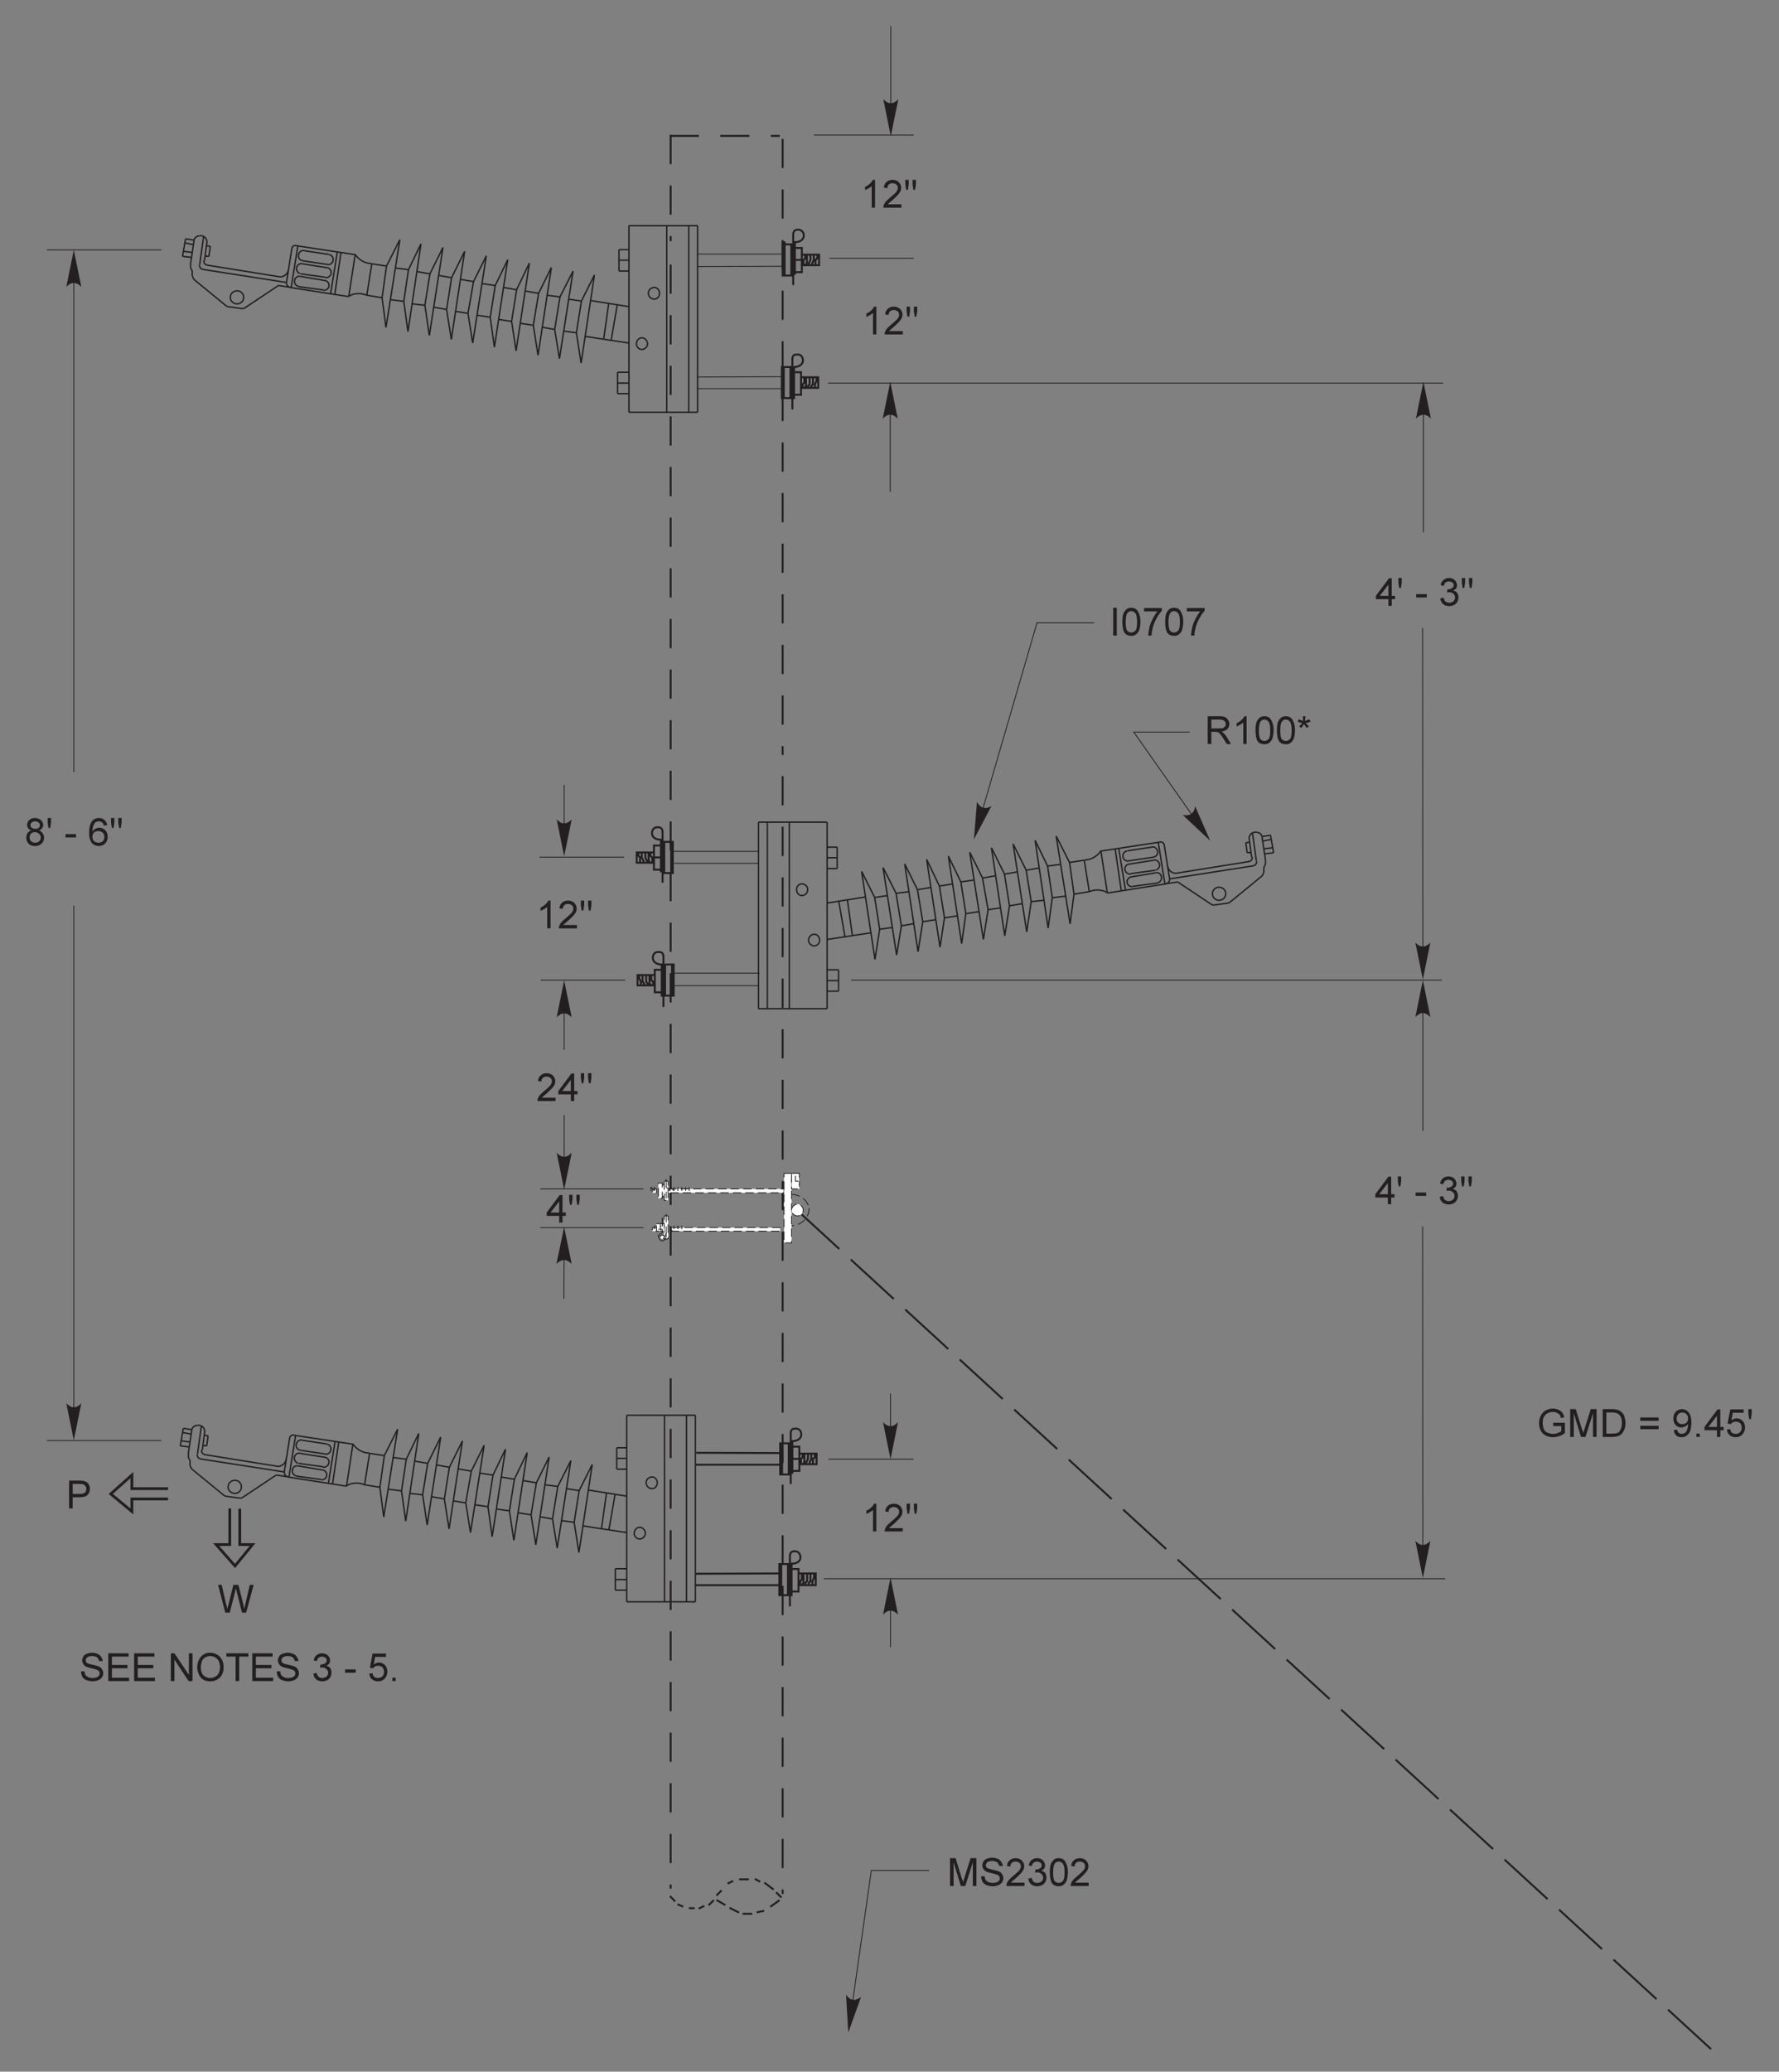 <?xml version="1.0" encoding="UTF-8" standalone="no"?>
<!-- Created with Inkscape (http://www.inkscape.org/) -->

<svg
   version="1.1"
   id="svg23925"
   xml:space="preserve"
   width="816"
   height="950"
   viewBox="0 0 816 950"
   sodipodi:docname="115V312.svg"
   inkscape:version="1.1 (c68e22c387, 2021-05-23)"
   xmlns:inkscape="http://www.inkscape.org/namespaces/inkscape"
   xmlns:sodipodi="http://sodipodi.sourceforge.net/DTD/sodipodi-0.dtd"
   xmlns="http://www.w3.org/2000/svg"
   xmlns:svg="http://www.w3.org/2000/svg"><rect x="0" y="0" width="816" height="950" fill="#808080" stroke="none"/><defs
     id="defs23929"><clipPath
       clipPathUnits="userSpaceOnUse"
       id="clipPath23939"><path
         d="M 0,0 H 612 V 792 H 0 Z"
         id="path23937" /></clipPath><clipPath
       clipPathUnits="userSpaceOnUse"
       id="clipPath23949"><path
         d="M 0,792 H 612 V 0 H 0 Z"
         id="path23947" /></clipPath><clipPath
       clipPathUnits="userSpaceOnUse"
       id="clipPath23961"><path
         d="m 54,752.6 h 71.65 v 27 H 54 Z"
         id="path23959" /></clipPath><clipPath
       clipPathUnits="userSpaceOnUse"
       id="clipPath24291"><path
         d="M 84,176 H 534 V 702 H 84 Z"
         id="path24289" /></clipPath></defs><sodipodi:namedview
     id="namedview23927"
     pagecolor="#ffffff"
     bordercolor="#666666"
     borderopacity="1.0"
     inkscape:pageshadow="2"
     inkscape:pageopacity="0.0"
     inkscape:pagecheckerboard="0"
     showgrid="false"
     inkscape:zoom="3.3068182"
     inkscape:cx="334.46048"
     inkscape:cy="162.84536"
     inkscape:window-width="2560"
     inkscape:window-height="1377"
     inkscape:window-x="-8"
     inkscape:window-y="-8"
     inkscape:window-maximized="1"
     inkscape:current-layer="g23931" /><g
     id="g23931"
     inkscape:groupmode="layer"
     inkscape:label="115V312"
     transform="matrix(1.333,0,0,-1.333,0,1056)"><g
       id="g24281"
       transform="matrix(1.329,0,0,1.329,230.768,700.861)"><path
         d="M 0,0 V -419.9"
         style="fill:none;stroke:#231f20;stroke-width:0.504;stroke-linecap:square;stroke-linejoin:miter;stroke-miterlimit:2.613;stroke-dasharray:7.056, 6.048;stroke-dashoffset:0;stroke-opacity:1"
         id="path24283" /></g><path
       d="M 306.521,783.23 V 747.359"
       style="fill:none;stroke:#231f20;stroke-width:0.287;stroke-linecap:butt;stroke-linejoin:miter;stroke-miterlimit:2.613;stroke-dasharray:none;stroke-opacity:1"
       id="path24295" /><path
       d="m 306.521,745.34 2.591,12.727 c -1.728,-1.82 -3.454,-1.82 -5.168,0 z"
       style="fill:#231f20;fill-opacity:1;fill-rule:evenodd;stroke:none;stroke-width:1.329"
       id="path24299" /><path
       d="m 306.335,623.008 v 35.87"
       style="fill:none;stroke:#231f20;stroke-width:0.287;stroke-linecap:butt;stroke-linejoin:miter;stroke-miterlimit:2.613;stroke-dasharray:none;stroke-opacity:1"
       id="path24303" /><path
       d="m 306.335,660.885 -2.591,-12.727 c 1.727,1.82 3.454,1.82 5.168,0 z"
       style="fill:#231f20;fill-opacity:1;fill-rule:evenodd;stroke:none;stroke-width:1.329"
       id="path24307" /><path
       d="M 269.309,744.104 V 532.801 m -38.541,212.645 h 37.212 m 1.329,-220.589 V 141.004"
       style="fill:none;stroke:#231f20;stroke-width:0.67;stroke-linecap:square;stroke-linejoin:miter;stroke-miterlimit:2.613;stroke-dasharray:9.374, 8.035;stroke-dashoffset:0;stroke-opacity:1"
       id="path24311" /><path
       d="m 285.57,703.358 h 28.696 m -34.05,42.367 h 34.05"
       style="fill:none;stroke:#231f20;stroke-width:0.287;stroke-linecap:square;stroke-linejoin:miter;stroke-miterlimit:2.613;stroke-dasharray:none;stroke-opacity:1"
       id="path24319"
       sodipodi:nodetypes="cccc" /><path
       d="m 489.513,576.138 0.093,-118.904"
       style="fill:none;stroke:#231f20;stroke-width:0.287;stroke-linecap:butt;stroke-linejoin:miter;stroke-miterlimit:2.613;stroke-dasharray:none;stroke-opacity:1"
       id="path24323" /><path
       d="m 489.606,455.228 2.577,12.714 c -1.714,-1.807 -3.441,-1.807 -5.155,0 z"
       style="fill:#231f20;fill-opacity:1;fill-rule:evenodd;stroke:none;stroke-width:1.329"
       id="path24327" /><path
       d="m 489.513,370.282 0.093,-118.89"
       style="fill:none;stroke:#231f20;stroke-width:0.287;stroke-linecap:butt;stroke-linejoin:miter;stroke-miterlimit:2.613;stroke-dasharray:none;stroke-opacity:1"
       id="path24331" /><path
       d="m 489.606,249.372 2.577,12.727 c -1.714,-1.82 -3.441,-1.82 -5.155,0 z"
       style="fill:#231f20;fill-opacity:1;fill-rule:evenodd;stroke:none;stroke-width:1.329"
       id="path24335" /><path
       d="m 489.792,609.032 v 49.847"
       style="fill:none;stroke:#231f20;stroke-width:0.287;stroke-linecap:butt;stroke-linejoin:miter;stroke-miterlimit:2.613;stroke-dasharray:none;stroke-opacity:1"
       id="path24339" /><path
       d="m 489.792,660.885 -2.577,-12.727 c 1.727,1.82 3.441,1.82 5.168,0 z"
       style="fill:#231f20;fill-opacity:1;fill-rule:evenodd;stroke:none;stroke-width:1.329"
       id="path24343" /><path
       d="M 25.39,526.583 V 704.208"
       style="fill:none;stroke:#231f20;stroke-width:0.287;stroke-linecap:butt;stroke-linejoin:miter;stroke-miterlimit:2.613;stroke-dasharray:none;stroke-opacity:1"
       id="path24347" /><path
       d="m 25.39,706.228 -2.577,-12.727 c 1.727,1.82 3.441,1.82 5.168,0 z"
       style="fill:#231f20;fill-opacity:1;fill-rule:evenodd;stroke:none;stroke-width:1.329"
       id="path24351" /><path
       d="M 25.39,480.67 V 298.74"
       style="fill:none;stroke:#231f20;stroke-width:0.287;stroke-linecap:butt;stroke-linejoin:miter;stroke-miterlimit:2.613;stroke-dasharray:none;stroke-opacity:1"
       id="path24355" /><path
       d="m 25.39,296.721 2.591,12.727 c -1.727,-1.82 -3.441,-1.82 -5.168,0 z"
       style="fill:#231f20;fill-opacity:1;fill-rule:evenodd;stroke:none;stroke-width:1.329"
       id="path24359" /><path
       d="m 489.606,403.19 v 49.833"
       style="fill:none;stroke:#231f20;stroke-width:0.287;stroke-linecap:butt;stroke-linejoin:miter;stroke-miterlimit:2.613;stroke-dasharray:none;stroke-opacity:1"
       id="path24363" /><path
       d="m 489.606,455.029 -2.577,-12.714 c 1.714,1.82 3.441,1.82 5.155,0 z"
       style="fill:#231f20;fill-opacity:1;fill-rule:evenodd;stroke:none;stroke-width:1.329"
       id="path24367" /><path
       d="m 257.352,145.693 h -2.67 m -2.684,-0.678 -1.342,-0.664 m -2.577,-2.684 -1.342,-1.342 m -1.342,-2.006 -1.329,-1.342 m 2.763,1.435 2.498,-1.435 m 2.006,-1.236 2.67,-1.342 m 1.82,-0.571 h 2.684 m 2.192,0.571 1.913,0.385 m 2.684,1.621 2.684,1.913 m 0.664,1.342 -1.342,1.342 m -1.342,1.342 -2.67,2.006 m -2.006,0.664 -1.249,0.678 m -17.988,-9.286 -1.329,-0.664 m -2.019,0 h -1.329 m -2.591,0.664 -1.342,0.571 m -1.329,1.342 -1.342,1.342 m 0,605.784 v -35.87"
       style="fill:none;stroke:#231f20;stroke-width:0.67;stroke-linecap:square;stroke-linejoin:miter;stroke-miterlimit:2.613;stroke-dasharray:9.374, 8.035;stroke-dashoffset:0;stroke-opacity:1"
       id="path24371" /><path
       d="M 285.092,660.407 H 496.488"
       style="fill:none;stroke:#231f20;stroke-width:0.287;stroke-linecap:square;stroke-linejoin:miter;stroke-miterlimit:2.613;stroke-dasharray:none;stroke-opacity:1"
       id="path24375" /><path
       d="m 269.694,665.947 v -10.708 m 5.939,1.143 v 7.759 m -2.391,0 h 2.391 m -2.391,-7.759 h 2.391 m -6.603,9.565 v -10.708 m 2.963,10.708 h -2.963 m 2.963,-10.708 v 10.708 m -2.963,-10.708 h 2.963 m 1.249,10.708 v -10.708 m -0.585,-3.534 v 17.218 m 2.976,-6.51 h 5.925 m -5.925,-3.64 h 5.925 m 0,0 v 3.64 m -0.571,0 v 0 -0.664 -0.585 l -0.571,-1.143 v -0.664 -0.585 m -0.678,3.64 v 0 -0.664 -1.156 -0.571 l -0.571,-0.664 v -0.585 m -0.571,3.64 v 0 -0.664 -0.585 -1.143 l -0.571,-0.664 v -0.585 m -0.678,3.64 v 0 -0.664 -1.156 -0.571 -0.664 l -0.571,-0.585 m 0,3.64 v 0 -0.664 -1.156 l -0.571,-0.571 v -0.664 l -0.571,-0.585 m -2.976,10.15 c 0.199,1.143 0.678,1.329 1.634,1.329 1.435,0.106 2.006,-1.05 2.006,-2.006 0,-1.528 -1.528,-2.298 -2.963,-2.298"
       style="fill:none;stroke:#231f20;stroke-width:0.67;stroke-linecap:square;stroke-linejoin:miter;stroke-miterlimit:2.613;stroke-dasharray:none;stroke-opacity:1"
       id="path24379" /><path
       d="m 269.508,662.599 -29.268,-0.093 m 28.975,-4.012 h -29.175 m 29.268,46.299 h -29.361 m 29.653,-4.211 -29.467,-0.093"
       style="fill:none;stroke:#231f20;stroke-width:0.287;stroke-linecap:butt;stroke-linejoin:miter;stroke-miterlimit:2.613;stroke-dasharray:none;stroke-opacity:1"
       id="path24383" /><path
       d="m 269.986,708.805 v -10.708 m -0.678,10.708 v -10.708 m 0,-0.678 h 2.976 m 0,0 v 10.721 m 0,0 h -2.976 m 4.211,-9.565 h 2.391 m -2.391,8.317 h 2.391 m 0,-8.317 v 8.317 m 0,-4.118 h -2.391 m 0,5.939 v -10.721 m -0.571,-3.534 v 17.218 m 4.118,-7.174 v 0 -0.571 -0.571 l -0.585,-0.585 v -1.236 l -0.571,-0.571 m 1.727,3.534 v 0 -0.571 -0.571 -0.585 -1.236 l -0.571,-0.571 m 1.807,3.534 v 0 -0.571 -0.571 -0.585 l -0.571,-1.236 v -0.571 m 1.727,3.534 v 0 -0.571 -0.571 -0.585 l -0.571,-1.236 v -0.571 m 1.807,3.534 v 0 -0.571 -0.571 l -0.664,-0.585 v -1.236 -0.571 m 1.249,0 v 3.534 m -5.939,-3.534 h 5.939 m -5.939,3.627 h 5.939 m -8.901,7.174 c 0.186,1.156 0.664,1.342 1.621,1.435 1.435,0 2.019,-1.143 2.019,-2.006 0,-1.621 -1.541,-2.298 -2.976,-2.298"
       style="fill:none;stroke:#231f20;stroke-width:0.67;stroke-linecap:square;stroke-linejoin:miter;stroke-miterlimit:2.613;stroke-dasharray:none;stroke-opacity:1"
       id="path24387" /><path
       d="M 273.999,376.114 589.95,86.188"
       style="fill:none;stroke:#231f20;stroke-width:0.67;stroke-linecap:butt;stroke-linejoin:miter;stroke-miterlimit:2.613;stroke-dasharray:20.087, 5.357;stroke-dashoffset:0;stroke-opacity:1"
       id="path24391" /><path
       d="m 301.55,677.144 h -1.148 v 7.365 c -0.287,-0.191 -0.765,-0.574 -1.148,-0.765 -0.383,-0.191 -0.861,-0.478 -1.148,-0.574 v 1.148 c 0.574,0.191 1.244,0.67 1.626,1.052 0.478,0.383 0.861,0.957 1.052,1.339 h 0.765 z"
       style="fill:#231f20;fill-opacity:1;fill-rule:evenodd;stroke:none;stroke-width:1.329"
       id="path24411" /><path
       d="m 310.637,678.291 v -1.148 h -6.218 c 0,0.191 0,0.574 0.096,0.765 0.096,0.383 0.383,0.861 0.67,1.244 0.383,0.383 0.957,0.957 1.53,1.435 0.957,0.765 1.722,1.53 2.104,1.913 0.383,0.478 0.574,1.052 0.574,1.435 0,0.383 -0.191,0.861 -0.478,1.148 -0.383,0.287 -0.861,0.478 -1.339,0.478 -0.574,0 -1.052,-0.191 -1.339,-0.478 -0.287,-0.287 -0.478,-0.765 -0.478,-1.244 l -1.148,0.191 c 0,0.765 0.383,1.53 0.861,1.913 0.478,0.478 1.244,0.765 2.104,0.765 0.861,0 1.626,-0.287 2.104,-0.765 0.574,-0.574 0.861,-1.244 0.861,-1.913 0,-0.383 -0.096,-0.765 -0.191,-1.148 -0.191,-0.383 -0.478,-0.765 -0.765,-1.148 -0.383,-0.383 -0.957,-1.052 -1.722,-1.722 -0.67,-0.574 -1.148,-0.957 -1.339,-1.148 -0.191,-0.191 -0.478,-0.383 -0.574,-0.574 z"
       style="fill:#231f20;fill-opacity:1;fill-rule:evenodd;stroke:none;stroke-width:1.329"
       id="path24415" /><path
       d="m 312.263,683.265 -0.287,1.817 v 1.626 h 1.148 v -1.626 l -0.287,-1.817 z m 2.487,0 -0.287,1.817 v 1.626 h 1.148 v -1.626 l -0.287,-1.817 z"
       style="fill:#231f20;fill-opacity:1;fill-rule:evenodd;stroke:none;stroke-width:1.329"
       id="path24419" /><path
       d="m 301.104,720.764 h -1.148 v 7.365 c -0.287,-0.191 -0.765,-0.574 -1.148,-0.765 -0.383,-0.191 -0.861,-0.478 -1.148,-0.574 v 1.148 c 0.574,0.191 1.244,0.67 1.626,1.052 0.478,0.383 0.861,0.957 1.052,1.339 h 0.765 z"
       style="fill:#231f20;fill-opacity:1;fill-rule:evenodd;stroke:none;stroke-width:1.329"
       id="path24411-8" /><path
       d="m 310.191,721.911 v -1.148 h -6.218 c 0,0.191 0,0.574 0.096,0.765 0.096,0.383 0.383,0.861 0.67,1.244 0.383,0.383 0.957,0.957 1.53,1.435 0.957,0.765 1.722,1.53 2.104,1.913 0.383,0.478 0.574,1.052 0.574,1.435 0,0.383 -0.191,0.861 -0.478,1.148 -0.383,0.287 -0.861,0.478 -1.339,0.478 -0.574,0 -1.052,-0.191 -1.339,-0.478 -0.287,-0.287 -0.478,-0.765 -0.478,-1.244 l -1.148,0.191 c 0,0.765 0.383,1.53 0.861,1.913 0.478,0.478 1.244,0.765 2.104,0.765 0.861,0 1.626,-0.287 2.104,-0.765 0.574,-0.574 0.861,-1.244 0.861,-1.913 0,-0.383 -0.096,-0.765 -0.191,-1.148 -0.191,-0.383 -0.478,-0.765 -0.765,-1.148 -0.383,-0.383 -0.957,-1.052 -1.722,-1.722 -0.67,-0.574 -1.148,-0.957 -1.339,-1.148 -0.191,-0.191 -0.478,-0.383 -0.574,-0.574 z"
       style="fill:#231f20;fill-opacity:1;fill-rule:evenodd;stroke:none;stroke-width:1.329"
       id="path24415-8" /><path
       d="m 311.817,726.886 -0.287,1.817 v 1.626 h 1.148 V 728.703 l -0.287,-1.817 z m 2.487,0 -0.287,1.817 v 1.626 h 1.148 V 728.703 l -0.287,-1.817 z"
       style="fill:#231f20;fill-opacity:1;fill-rule:evenodd;stroke:none;stroke-width:1.329"
       id="path24419-8" /><path
       d="m 477.745,583.785 v 2.296 h -4.304 v 1.148 l 4.496,6.026 h 0.957 v -6.026 h 1.148 v -1.148 h -1.148 v -2.296 z m 0,3.444 v 3.826 l -2.965,-3.826 z"
       style="fill:#231f20;fill-opacity:1;fill-rule:evenodd;stroke:none;stroke-width:1.329"
       id="path24423" /><path
       d="m 481.475,589.907 -0.287,1.817 v 1.626 h 1.148 v -1.626 l -0.287,-1.817 z"
       style="fill:#231f20;fill-opacity:1;fill-rule:evenodd;stroke:none;stroke-width:1.329"
       id="path24427" /><path
       d="m 487.31,587.802 h 3.635 v -1.148 h -3.635 z"
       style="fill:#231f20;fill-opacity:1;fill-rule:evenodd;stroke:none;stroke-width:1.329"
       id="path24429" /><path
       d="m 495.632,586.367 1.148,0.191 c 0.096,-0.574 0.383,-1.148 0.67,-1.339 0.287,-0.191 0.765,-0.383 1.148,-0.383 0.574,0 1.148,0.191 1.53,0.478 0.383,0.383 0.574,0.861 0.574,1.339 0,0.478 -0.191,0.957 -0.574,1.244 -0.383,0.383 -0.861,0.574 -1.339,0.574 -0.191,0 -0.574,-0.096 -0.861,-0.096 l 0.096,1.148 0.191,-0.096 c 0.478,0 0.957,0.191 1.339,0.383 0.383,0.191 0.67,0.67 0.67,1.052 0,0.383 -0.191,0.765 -0.478,0.957 -0.287,0.191 -0.765,0.383 -1.148,0.383 -0.383,0 -0.861,-0.191 -1.148,-0.383 -0.287,-0.191 -0.574,-0.67 -0.574,-1.148 l -1.148,0.191 c 0.096,0.765 0.478,1.435 0.957,1.817 0.478,0.383 1.148,0.67 1.817,0.67 0.574,0 1.052,-0.096 1.435,-0.287 0.383,-0.191 0.861,-0.574 1.052,-0.957 0.191,-0.383 0.383,-0.765 0.383,-1.148 0,-0.383 -0.096,-0.861 -0.287,-1.148 -0.191,-0.287 -0.67,-0.574 -1.052,-0.765 0.574,-0.096 1.052,-0.383 1.339,-0.765 0.287,-0.383 0.478,-1.052 0.478,-1.626 0,-0.765 -0.287,-1.53 -0.861,-2.104 -0.574,-0.574 -1.435,-0.861 -2.391,-0.861 -0.765,0 -1.53,0.287 -2.009,0.67 -0.574,0.478 -0.957,1.244 -0.957,2.009"
       style="fill:#231f20;fill-opacity:1;fill-rule:evenodd;stroke:none;stroke-width:1.329"
       id="path24433" /><path
       d="m 503.285,589.907 -0.287,1.817 v 1.626 h 1.148 v -1.626 l -0.287,-1.817 z m 2.487,0 -0.287,1.817 v 1.626 h 1.148 v -1.626 l -0.287,-1.817 z"
       style="fill:#231f20;fill-opacity:1;fill-rule:evenodd;stroke:none;stroke-width:1.329"
       id="path24437" /><path
       d="m 10.76,506.496 c -0.478,0.191 -0.861,0.478 -1.052,0.765 -0.191,0.287 -0.383,0.765 -0.383,1.148 0,0.574 0.287,1.244 0.67,1.626 0.478,0.478 1.244,0.765 2.009,0.765 0.765,0 1.53,-0.287 2.009,-0.67 0.574,-0.478 0.861,-1.148 0.861,-1.817 0,-0.383 -0.191,-0.765 -0.383,-1.052 -0.191,-0.287 -0.67,-0.574 -1.052,-0.765 0.574,-0.191 1.052,-0.574 1.244,-0.957 0.287,-0.383 0.478,-0.957 0.478,-1.53 0,-0.765 -0.287,-1.53 -0.861,-2.009 -0.574,-0.574 -1.339,-0.861 -2.2,-0.861 -0.957,0 -1.722,0.287 -2.2,0.765 -0.574,0.574 -0.861,1.339 -0.861,2.104 0,0.574 0.191,1.148 0.383,1.53 0.287,0.383 0.765,0.765 1.244,0.957 z m -0.287,1.913 c 0,-0.383 0.191,-0.765 0.383,-0.957 0.287,-0.191 0.765,-0.383 1.244,-0.383 0.478,0 0.957,0.096 1.148,0.287 0.287,0.191 0.478,0.574 0.478,0.957 0,0.383 -0.191,0.765 -0.478,0.957 -0.287,0.191 -0.765,0.383 -1.148,0.383 -0.478,0 -0.957,-0.191 -1.148,-0.383 -0.287,-0.191 -0.478,-0.574 -0.478,-0.957 z m -0.287,-4.304 c 0,-0.287 0.096,-0.67 0.191,-0.861 0.096,-0.287 0.383,-0.574 0.67,-0.67 0.287,-0.191 0.67,-0.287 1.052,-0.287 0.574,0 1.052,0.191 1.339,0.478 0.383,0.287 0.574,0.765 0.574,1.244 0,0.574 -0.191,1.052 -0.574,1.339 -0.383,0.383 -0.861,0.574 -1.435,0.574 -0.574,0 -1.052,-0.191 -1.339,-0.478 -0.287,-0.383 -0.478,-0.861 -0.478,-1.339"
       style="fill:#231f20;fill-opacity:1;fill-rule:evenodd;stroke:none;stroke-width:1.329"
       id="path24441" /><path
       d="m 16.691,507.357 -0.287,1.817 v 1.626 h 1.148 v -1.626 l -0.287,-1.817 z"
       style="fill:#231f20;fill-opacity:1;fill-rule:evenodd;stroke:none;stroke-width:1.329"
       id="path24445" /><path
       d="m 22.526,505.253 h 3.635 v -1.148 h -3.635 z"
       style="fill:#231f20;fill-opacity:1;fill-rule:evenodd;stroke:none;stroke-width:1.329"
       id="path24447" /><path
       d="m 36.874,508.314 -1.148,-0.096 c -0.096,0.383 -0.287,0.765 -0.478,0.957 -0.287,0.287 -0.765,0.478 -1.244,0.478 -0.383,0 -0.765,-0.096 -1.052,-0.287 -0.287,-0.191 -0.574,-0.67 -0.765,-1.052 -0.191,-0.478 -0.383,-1.244 -0.383,-2.2 0.191,0.383 0.574,0.765 0.957,0.957 0.383,0.191 0.957,0.383 1.339,0.383 0.765,0 1.53,-0.287 2.104,-0.861 0.574,-0.574 0.861,-1.339 0.861,-2.296 0,-0.574 -0.191,-1.148 -0.383,-1.626 -0.287,-0.478 -0.765,-0.957 -1.148,-1.148 -0.383,-0.191 -0.957,-0.383 -1.53,-0.383 -0.957,0 -1.817,0.383 -2.391,1.052 -0.574,0.67 -0.957,1.913 -0.957,3.444 0,1.817 0.383,3.252 0.957,4.017 0.574,0.765 1.53,1.148 2.487,1.148 0.765,0 1.435,-0.287 1.817,-0.67 0.478,-0.383 0.861,-1.052 0.957,-1.817 m -5.07,-3.922 c 0,-0.383 0.096,-0.765 0.191,-1.052 0.191,-0.383 0.478,-0.67 0.765,-0.765 0.287,-0.191 0.765,-0.287 1.148,-0.287 0.574,0 1.052,0.191 1.435,0.478 0.383,0.383 0.574,0.957 0.574,1.53 0,0.574 -0.191,1.148 -0.574,1.435 -0.383,0.383 -0.957,0.574 -1.53,0.574 -0.574,0 -1.052,-0.191 -1.435,-0.478 -0.383,-0.383 -0.574,-0.861 -0.574,-1.435"
       style="fill:#231f20;fill-opacity:1;fill-rule:evenodd;stroke:none;stroke-width:1.329"
       id="path24451" /><path
       d="m 38.5,507.357 -0.287,1.817 v 1.626 h 1.148 v -1.626 l -0.287,-1.817 z m 2.487,0 -0.287,1.817 v 1.626 h 1.148 v -1.626 l -0.287,-1.817 z"
       style="fill:#231f20;fill-opacity:1;fill-rule:evenodd;stroke:none;stroke-width:1.329"
       id="path24455" /><path
       d="m 27.882,217.238 h 1.244 c 0,-0.478 0.096,-0.957 0.287,-1.244 0.191,-0.287 0.574,-0.574 0.957,-0.765 0.383,-0.191 0.957,-0.287 1.53,-0.287 0.383,0 0.861,0.096 1.244,0.191 0.383,0.096 0.67,0.383 0.861,0.574 0.191,0.191 0.287,0.574 0.287,0.861 0,0.191 -0.096,0.478 -0.191,0.67 -0.191,0.191 -0.478,0.478 -0.861,0.574 -0.191,0.096 -0.861,0.287 -1.722,0.478 -0.861,0.191 -1.53,0.383 -1.913,0.574 -0.383,0.191 -0.765,0.574 -0.957,0.861 -0.191,0.383 -0.383,0.861 -0.383,1.244 0,0.478 0.191,0.957 0.383,1.339 0.191,0.383 0.67,0.765 1.148,0.957 0.574,0.191 1.244,0.383 1.817,0.383 0.765,0 1.435,-0.191 1.913,-0.383 0.574,-0.191 1.052,-0.67 1.244,-1.052 0.287,-0.383 0.574,-0.957 0.574,-1.435 h -1.244 c -0.096,0.478 -0.383,0.957 -0.67,1.244 -0.383,0.287 -0.957,0.478 -1.722,0.478 -0.765,0 -1.339,-0.191 -1.626,-0.383 -0.383,-0.287 -0.574,-0.67 -0.574,-1.052 0,-0.383 0.096,-0.67 0.287,-0.861 0.191,-0.191 0.957,-0.478 1.913,-0.67 1.052,-0.191 1.817,-0.478 2.2,-0.574 0.478,-0.191 0.957,-0.574 1.148,-0.957 0.287,-0.383 0.478,-0.957 0.478,-1.435 0,-0.478 -0.191,-1.052 -0.478,-1.435 -0.287,-0.383 -0.765,-0.765 -1.244,-0.957 -0.574,-0.191 -1.244,-0.383 -1.913,-0.383 -0.765,0 -1.53,0.191 -2.104,0.383 -0.574,0.191 -1.148,0.67 -1.435,1.148 -0.287,0.574 -0.478,1.244 -0.478,1.913"
       style="fill:#231f20;fill-opacity:1;fill-rule:evenodd;stroke:none;stroke-width:1.329"
       id="path24459" /><path
       d="m 37.257,213.89 v 9.565 h 6.983 v -1.148 h -5.739 v -2.87 h 5.357 v -1.148 h -5.357 v -3.252 h 5.931 v -1.148 z"
       style="fill:#231f20;fill-opacity:1;fill-rule:evenodd;stroke:none;stroke-width:1.329"
       id="path24463" /><path
       d="m 46.152,213.89 v 9.565 h 6.983 v -1.148 h -5.739 v -2.87 h 5.357 v -1.148 h -5.357 v -3.252 h 5.931 v -1.148 z"
       style="fill:#231f20;fill-opacity:1;fill-rule:evenodd;stroke:none;stroke-width:1.329"
       id="path24467" /><path
       d="m 58.779,213.89 v 9.565 h 1.244 l 4.974,-7.461 v 7.461 h 1.244 v -9.565 h -1.339 l -4.878,7.365 v -7.365 z"
       style="fill:#231f20;fill-opacity:1;fill-rule:evenodd;stroke:none;stroke-width:1.329"
       id="path24471" /><path
       d="m 67.866,218.577 c 0,1.53 0.478,2.774 1.244,3.635 0.765,0.957 1.913,1.435 3.252,1.435 0.861,0 1.722,-0.287 2.391,-0.67 0.67,-0.383 1.244,-1.052 1.626,-1.722 0.383,-0.765 0.574,-1.626 0.574,-2.583 0,-0.957 -0.191,-1.817 -0.574,-2.583 -0.383,-0.765 -1.052,-1.339 -1.722,-1.722 -0.67,-0.383 -1.53,-0.574 -2.296,-0.574 -0.861,0 -1.722,0.191 -2.391,0.574 -0.67,0.383 -1.244,1.052 -1.53,1.817 -0.383,0.765 -0.574,1.626 -0.574,2.391 m 1.244,0 c 0,-1.148 0.287,-2.104 0.861,-2.678 0.574,-0.574 1.435,-0.957 2.391,-0.957 0.957,0 1.817,0.383 2.391,0.957 0.574,0.574 0.957,1.626 0.957,2.774 0,0.765 -0.191,1.435 -0.383,2.009 -0.287,0.574 -0.765,1.052 -1.244,1.339 -0.478,0.287 -1.148,0.478 -1.722,0.478 -0.861,0 -1.722,-0.287 -2.296,-0.861 -0.574,-0.574 -0.957,-1.722 -0.957,-3.061"
       style="fill:#231f20;fill-opacity:1;fill-rule:evenodd;stroke:none;stroke-width:1.329"
       id="path24475" /><path
       d="m 81.066,213.89 v 8.418 h -3.157 v 1.148 h 7.557 v -1.148 h -3.157 v -8.418 z"
       style="fill:#231f20;fill-opacity:1;fill-rule:evenodd;stroke:none;stroke-width:1.329"
       id="path24479" /><path
       d="m 86.806,213.89 v 9.565 h 6.983 v -1.148 h -5.739 v -2.87 h 5.357 v -1.148 h -5.357 v -3.252 h 5.931 v -1.148 z"
       style="fill:#231f20;fill-opacity:1;fill-rule:evenodd;stroke:none;stroke-width:1.329"
       id="path24483" /><path
       d="m 95.223,217.238 h 1.244 c 0,-0.478 0.096,-0.957 0.287,-1.244 0.191,-0.287 0.574,-0.574 0.957,-0.765 0.383,-0.191 0.957,-0.287 1.53,-0.287 0.383,0 0.861,0.096 1.244,0.191 0.383,0.096 0.67,0.383 0.861,0.574 0.191,0.191 0.287,0.574 0.287,0.861 0,0.191 -0.096,0.478 -0.191,0.67 -0.191,0.191 -0.478,0.478 -0.861,0.574 -0.191,0.096 -0.861,0.287 -1.722,0.478 -0.861,0.191 -1.53,0.383 -1.913,0.574 -0.383,0.191 -0.765,0.574 -0.957,0.861 -0.191,0.383 -0.383,0.861 -0.383,1.244 0,0.478 0.191,0.957 0.383,1.339 0.191,0.383 0.67,0.765 1.148,0.957 0.574,0.191 1.244,0.383 1.817,0.383 0.765,0 1.435,-0.191 1.913,-0.383 0.574,-0.191 1.052,-0.67 1.244,-1.052 0.287,-0.383 0.574,-0.957 0.574,-1.435 h -1.244 c -0.096,0.478 -0.383,0.957 -0.67,1.244 -0.383,0.287 -0.957,0.478 -1.722,0.478 -0.765,0 -1.339,-0.191 -1.626,-0.383 -0.383,-0.287 -0.574,-0.67 -0.574,-1.052 0,-0.383 0.096,-0.67 0.287,-0.861 0.191,-0.191 0.957,-0.478 1.913,-0.67 1.052,-0.191 1.817,-0.478 2.2,-0.574 0.478,-0.191 0.957,-0.574 1.148,-0.957 0.287,-0.383 0.478,-0.957 0.478,-1.435 0,-0.478 -0.191,-1.052 -0.478,-1.435 -0.287,-0.383 -0.765,-0.765 -1.244,-0.957 -0.574,-0.191 -1.244,-0.383 -1.913,-0.383 -0.765,0 -1.53,0.191 -2.104,0.383 -0.574,0.191 -1.148,0.67 -1.435,1.148 -0.287,0.574 -0.478,1.244 -0.478,1.913"
       style="fill:#231f20;fill-opacity:1;fill-rule:evenodd;stroke:none;stroke-width:1.329"
       id="path24487" /><path
       d="m 107.85,216.472 1.148,0.191 c 0.096,-0.574 0.383,-1.148 0.67,-1.339 0.287,-0.191 0.765,-0.383 1.148,-0.383 0.574,0 1.148,0.191 1.53,0.478 0.383,0.383 0.574,0.861 0.574,1.339 0,0.478 -0.191,0.957 -0.574,1.244 -0.383,0.383 -0.861,0.574 -1.339,0.574 -0.191,0 -0.574,-0.096 -0.861,-0.096 l 0.096,1.148 0.191,-0.096 c 0.478,0 0.957,0.191 1.339,0.383 0.383,0.191 0.67,0.67 0.67,1.052 0,0.383 -0.191,0.765 -0.478,0.957 -0.287,0.191 -0.765,0.383 -1.148,0.383 -0.383,0 -0.861,-0.191 -1.148,-0.383 -0.287,-0.191 -0.574,-0.67 -0.574,-1.148 l -1.148,0.191 c 0.096,0.765 0.478,1.435 0.957,1.817 0.478,0.383 1.148,0.67 1.817,0.67 0.574,0 1.052,-0.096 1.435,-0.287 0.383,-0.191 0.861,-0.574 1.052,-0.957 0.191,-0.383 0.383,-0.765 0.383,-1.148 0,-0.383 -0.096,-0.861 -0.287,-1.148 -0.191,-0.287 -0.67,-0.574 -1.052,-0.765 0.574,-0.096 1.052,-0.383 1.339,-0.765 0.287,-0.383 0.478,-1.052 0.478,-1.626 0,-0.765 -0.287,-1.53 -0.861,-2.104 -0.574,-0.574 -1.435,-0.861 -2.391,-0.861 -0.765,0 -1.53,0.287 -2.009,0.67 -0.574,0.478 -0.957,1.244 -0.957,2.009"
       style="fill:#231f20;fill-opacity:1;fill-rule:evenodd;stroke:none;stroke-width:1.329"
       id="path24491" /><path
       d="m 118.754,217.907 h 3.635 v -1.148 h -3.635 z"
       style="fill:#231f20;fill-opacity:1;fill-rule:evenodd;stroke:none;stroke-width:1.329"
       id="path24493" /><path
       d="m 127.076,216.472 1.148,0.096 c 0,-0.574 0.287,-1.052 0.574,-1.244 0.287,-0.191 0.765,-0.383 1.244,-0.383 0.574,0 1.148,0.191 1.53,0.574 0.383,0.383 0.574,0.957 0.574,1.53 0,0.574 -0.191,1.148 -0.478,1.53 -0.383,0.383 -0.957,0.574 -1.626,0.574 -0.383,0 -0.765,-0.096 -0.957,-0.191 -0.287,-0.191 -0.574,-0.478 -0.67,-0.67 l -1.148,0.191 0.957,4.878 h 4.591 v -1.148 h -3.731 l -0.478,-2.583 c 0.574,0.383 1.148,0.67 1.722,0.67 0.765,0 1.53,-0.287 2.104,-0.861 0.574,-0.574 0.861,-1.435 0.861,-2.296 0,-0.765 -0.287,-1.626 -0.765,-2.2 -0.574,-0.765 -1.53,-1.148 -2.487,-1.148 -0.765,0 -1.53,0.287 -2.009,0.67 -0.574,0.478 -0.957,1.244 -0.957,2.009"
       style="fill:#231f20;fill-opacity:1;fill-rule:evenodd;stroke:none;stroke-width:1.329"
       id="path24497" /><path
       d="m 135.015,215.038 h 1.148 v -1.148 h -1.148 z"
       style="fill:#231f20;fill-opacity:1;fill-rule:evenodd;stroke:none;stroke-width:1.329"
       id="path24499" /><path
       d="m 477.554,377.937 v 2.296 h -4.304 v 1.148 l 4.496,6.026 h 0.957 v -6.026 h 1.148 v -1.148 h -1.148 v -2.296 z m 0,3.444 v 3.826 l -2.965,-3.826 z"
       style="fill:#231f20;fill-opacity:1;fill-rule:evenodd;stroke:none;stroke-width:1.329"
       id="path24503" /><path
       d="m 481.284,384.059 -0.287,1.817 v 1.626 h 1.148 v -1.626 l -0.287,-1.817 z"
       style="fill:#231f20;fill-opacity:1;fill-rule:evenodd;stroke:none;stroke-width:1.329"
       id="path24507" /><path
       d="m 487.119,381.954 h 3.635 v -1.148 h -3.635 z"
       style="fill:#231f20;fill-opacity:1;fill-rule:evenodd;stroke:none;stroke-width:1.329"
       id="path24509" /><path
       d="m 495.441,380.52 1.148,0.191 c 0.096,-0.574 0.383,-1.148 0.67,-1.339 0.287,-0.191 0.765,-0.383 1.148,-0.383 0.574,0 1.148,0.191 1.53,0.478 0.383,0.383 0.574,0.861 0.574,1.339 0,0.478 -0.191,0.957 -0.574,1.244 -0.383,0.383 -0.861,0.574 -1.339,0.574 -0.191,0 -0.574,-0.096 -0.861,-0.096 l 0.096,1.148 0.191,-0.096 c 0.478,0 0.957,0.191 1.339,0.383 0.383,0.191 0.67,0.67 0.67,1.052 0,0.383 -0.191,0.765 -0.478,0.957 -0.287,0.191 -0.765,0.383 -1.148,0.383 -0.383,0 -0.861,-0.191 -1.148,-0.383 -0.287,-0.191 -0.574,-0.67 -0.574,-1.148 l -1.148,0.191 c 0.096,0.765 0.478,1.435 0.957,1.817 0.478,0.383 1.148,0.67 1.817,0.67 0.574,0 1.052,-0.096 1.435,-0.287 0.383,-0.191 0.861,-0.574 1.052,-0.957 0.191,-0.383 0.383,-0.765 0.383,-1.148 0,-0.383 -0.096,-0.861 -0.287,-1.148 -0.191,-0.287 -0.67,-0.574 -1.052,-0.765 0.574,-0.096 1.052,-0.383 1.339,-0.765 0.287,-0.383 0.478,-1.052 0.478,-1.626 0,-0.765 -0.287,-1.53 -0.861,-2.104 -0.574,-0.574 -1.435,-0.861 -2.391,-0.861 -0.765,0 -1.53,0.287 -2.009,0.67 -0.574,0.478 -0.957,1.244 -0.957,2.009"
       style="fill:#231f20;fill-opacity:1;fill-rule:evenodd;stroke:none;stroke-width:1.329"
       id="path24513" /><path
       d="m 503.093,384.059 -0.287,1.817 v 1.626 h 1.148 v -1.626 l -0.287,-1.817 z m 2.487,0 -0.287,1.817 v 1.626 h 1.148 v -1.626 l -0.287,-1.817 z"
       style="fill:#231f20;fill-opacity:1;fill-rule:evenodd;stroke:none;stroke-width:1.329"
       id="path24517" /><path
       d="m 231.246,369.897 h 37.212 V 368.661 H 231.246 Z"
       style="fill:#ffffff;fill-opacity:1;fill-rule:evenodd;stroke:#231f20;stroke-width:0.287;stroke-linecap:butt;stroke-linejoin:miter;stroke-miterlimit:2.613;stroke-dasharray:2.87, 1.435;stroke-dashoffset:0;stroke-opacity:1"
       id="path24519" /><path
       d="m 234.594,370.574 v -1.249 m 0,1.249 v -1.249 m 0,1.249 v -1.249 m 0,1.249 v -1.249 m -1.342,1.249 v -1.249 m 0,1.249 v -1.249 m 0,1.249 v -1.249 m 0,1.249 v -1.249 m -1.342,1.249 v -1.249 m 0,1.249 v -1.249 m 0,1.249 v -1.249 m 0,1.249 v -1.249 m -1.342,1.249 v -1.249 m 0,1.249 v -1.249 m 0,1.249 v -1.249 m 0,1.249 v -1.249 m 0,1.249 v -1.249 m -1.329,1.249 v -1.249"
       style="fill:none;stroke:#231f20;stroke-width:0.287;stroke-linecap:butt;stroke-linejoin:miter;stroke-miterlimit:2.613;stroke-dasharray:2.87, 1.435;stroke-dashoffset:0;stroke-opacity:1"
       id="path24523" /><path
       d="m 228.563,373.922 h 1.342 v -7.945 h -1.342 z"
       style="fill:#ffffff;fill-opacity:1;fill-rule:evenodd;stroke:#231f20;stroke-width:0.287;stroke-linecap:butt;stroke-linejoin:miter;stroke-miterlimit:2.613;stroke-dasharray:2.87, 1.435;stroke-dashoffset:0;stroke-opacity:1"
       id="path24525" /><path
       d="m 229.24,374.586 v -7.931"
       style="fill:none;stroke:#231f20;stroke-width:0.287;stroke-linecap:butt;stroke-linejoin:miter;stroke-miterlimit:2.613;stroke-dasharray:2.87, 1.435;stroke-dashoffset:0;stroke-opacity:1"
       id="path24529" /><path
       d="m 227.221,371.238 h 1.342 V 368.661 h -1.342 z"
       style="fill:#ffffff;fill-opacity:1;fill-rule:evenodd;stroke:#231f20;stroke-width:0.287;stroke-linecap:butt;stroke-linejoin:miter;stroke-miterlimit:2.613;stroke-dasharray:2.87, 1.435;stroke-dashoffset:0;stroke-opacity:1"
       id="path24531" /><path
       d="m 225.892,371.238 h 1.329 V 368.661 h -1.329 z"
       style="fill:#ffffff;fill-opacity:1;fill-rule:evenodd;stroke:#231f20;stroke-width:0.287;stroke-linecap:butt;stroke-linejoin:miter;stroke-miterlimit:2.613;stroke-dasharray:2.87, 1.435;stroke-dashoffset:0;stroke-opacity:1"
       id="path24533" /><path
       d="m 227.898,373.244 v -3.919 m 1.342,-1.342 c 0,-0.757 -0.585,-1.329 -1.342,-1.329 m -1.342,0 c 0,0.664 0.664,1.329 1.342,1.329 m 0,-2.67 c -0.678,0 -1.342,0.864 -1.342,2.006 m 2.684,0 c 0,-1.143 -0.585,-2.006 -1.342,-2.006"
       style="fill:none;stroke:#231f20;stroke-width:0.287;stroke-linecap:butt;stroke-linejoin:miter;stroke-miterlimit:2.613;stroke-dasharray:2.87, 1.435;stroke-dashoffset:0;stroke-opacity:1"
       id="path24537" /><path
       d="m 227.221,366.655 c 0,0.372 0.292,0.664 0.678,0.664 0.385,0 0.664,-0.292 0.664,-0.664 0,-0.385 -0.279,-0.678 -0.664,-0.678 -0.385,0 -0.678,0.292 -0.678,0.678"
       style="fill:#ffffff;fill-opacity:1;fill-rule:evenodd;stroke:none;stroke-width:1.329"
       id="path24541" /><path
       d="m 227.221,366.655 c 0,0.372 0.292,0.664 0.678,0.664 0.385,0 0.664,-0.292 0.664,-0.664 0,-0.385 -0.279,-0.678 -0.664,-0.678 -0.385,0 -0.678,0.292 -0.678,0.678 z"
       style="fill:none;stroke:#231f20;stroke-width:0.287;stroke-linecap:butt;stroke-linejoin:miter;stroke-miterlimit:2.613;stroke-dasharray:2.87, 1.435;stroke-dashoffset:0;stroke-opacity:1"
       id="path24545" /><path
       d="m 227.898,367.983 v 1.342 m 0,3.919 v -3.919 m 0,0 h -1.342"
       style="fill:none;stroke:#231f20;stroke-width:0.287;stroke-linecap:butt;stroke-linejoin:miter;stroke-miterlimit:2.613;stroke-dasharray:2.87, 1.435;stroke-dashoffset:0;stroke-opacity:1"
       id="path24549" /><path
       d="m 224.55,369.897 h 1.342 V 368.661 h -1.342 z"
       style="fill:#ffffff;fill-opacity:1;fill-rule:evenodd;stroke:#231f20;stroke-width:0.287;stroke-linecap:butt;stroke-linejoin:miter;stroke-miterlimit:2.613;stroke-dasharray:2.87, 1.435;stroke-dashoffset:0;stroke-opacity:1"
       id="path24551" /><path
       d="m 225.215,370.574 v -1.249 m 0,1.249 v -1.249 m 0,1.249 v -1.249"
       style="fill:none;stroke:#231f20;stroke-width:0.287;stroke-linecap:butt;stroke-linejoin:miter;stroke-miterlimit:2.613;stroke-dasharray:2.87, 1.435;stroke-dashoffset:0;stroke-opacity:1"
       id="path24555" /><path
       d="m 229.904,383.195 h 39.883 v -1.342 h -39.883 z"
       style="fill:#ffffff;fill-opacity:1;fill-rule:evenodd;stroke:#231f20;stroke-width:0.287;stroke-linecap:butt;stroke-linejoin:miter;stroke-miterlimit:2.613;stroke-dasharray:2.87, 1.435;stroke-dashoffset:0;stroke-opacity:1"
       id="path24557" /><path
       d="m 228.563,385.879 h 1.342 v -6.603 h -1.342 z"
       style="fill:#ffffff;fill-opacity:1;fill-rule:evenodd;stroke:#231f20;stroke-width:0.287;stroke-linecap:butt;stroke-linejoin:miter;stroke-miterlimit:2.613;stroke-dasharray:2.87, 1.435;stroke-dashoffset:0;stroke-opacity:1"
       id="path24559" /><path
       d="m 229.24,386.543 v -6.603 m 7.931,3.932 v -1.342 m -1.236,1.342 v -1.342 m 0,1.342 v -1.342 m -1.342,1.342 v -1.342 m 1.342,1.342 v -1.342 m -1.342,1.342 v -1.342 m 0,1.342 v -1.342 m 0,1.342 v -1.342 m -1.342,1.342 v -1.342 m 0,1.342 v -1.342 m 0,1.342 v -1.342 m -1.342,1.342 v -1.342 m -1.342,1.342 v -1.342 m 1.342,1.342 v -1.342 m 0,1.342 v -1.342 m -1.342,1.342 1.342,-1.342 m -1.342,1.342 v -1.342 m -1.329,1.342 1.329,-1.342"
       style="fill:none;stroke:#231f20;stroke-width:0.287;stroke-linecap:butt;stroke-linejoin:miter;stroke-miterlimit:2.613;stroke-dasharray:2.87, 1.435;stroke-dashoffset:0;stroke-opacity:1"
       id="path24563" /><path
       d="m 227.221,384.537 h 1.342 v -3.919 h -1.342 z"
       style="fill:#ffffff;fill-opacity:1;fill-rule:evenodd;stroke:#231f20;stroke-width:0.287;stroke-linecap:butt;stroke-linejoin:miter;stroke-miterlimit:2.613;stroke-dasharray:2.87, 1.435;stroke-dashoffset:0;stroke-opacity:1"
       id="path24565" /><path
       d="m 226.557,385.201 h 1.342 v -5.261 h -1.342 z"
       style="fill:#ffffff;fill-opacity:1;fill-rule:evenodd;stroke:#231f20;stroke-width:0.287;stroke-linecap:butt;stroke-linejoin:miter;stroke-miterlimit:2.613;stroke-dasharray:2.87, 1.435;stroke-dashoffset:0;stroke-opacity:1"
       id="path24567" /><path
       d="m 224.55,383.195 h 1.342 v -1.342 h -1.342 z"
       style="fill:#ffffff;fill-opacity:1;fill-rule:evenodd;stroke:#231f20;stroke-width:0.287;stroke-linecap:butt;stroke-linejoin:miter;stroke-miterlimit:2.613;stroke-dasharray:2.87, 1.435;stroke-dashoffset:0;stroke-opacity:1"
       id="path24569" /><path
       d="m 225.215,383.873 v -1.342 m 0,1.342 v -1.342 m -1.236,1.342 1.236,-1.342 m -1.236,1.342 v -1.342"
       style="fill:none;stroke:#231f20;stroke-width:0.287;stroke-linecap:butt;stroke-linejoin:miter;stroke-miterlimit:2.613;stroke-dasharray:2.87, 1.435;stroke-dashoffset:0;stroke-opacity:1"
       id="path24573" /><path
       d="m 269.787,388.549 h 2.591 v -23.914 h -2.591 z"
       style="fill:#ffffff;fill-opacity:1;fill-rule:evenodd;stroke:#231f20;stroke-width:0.287;stroke-linecap:butt;stroke-linejoin:miter;stroke-miterlimit:2.613;stroke-dasharray:2.87, 1.435;stroke-dashoffset:0;stroke-opacity:1"
       id="path24575" /><path
       d="m 272.378,381.282 c 3.255,0 6.018,-2.391 6.018,-5.354 m 0,0.664 c 0.106,-3.242 -2.67,-6.018 -6.018,-6.018"
       style="fill:none;stroke:#231f20;stroke-width:0.287;stroke-linecap:butt;stroke-linejoin:miter;stroke-miterlimit:2.613;stroke-dasharray:2.87, 1.435;stroke-dashoffset:0;stroke-opacity:1"
       id="path24579" /><path
       d="m 272.378,375.928 c 0,1.05 0.957,2.006 2.006,2.006 1.143,0 2.006,-0.957 2.006,-2.006 0,-1.143 -0.864,-2.006 -2.006,-2.006 -1.05,0 -2.006,0.864 -2.006,2.006"
       style="fill:#ffffff;fill-opacity:1;fill-rule:evenodd;stroke:none;stroke-width:1.329"
       id="path24583" /><path
       d="m 272.378,375.928 c 0,1.05 0.957,2.006 2.006,2.006 1.143,0 2.006,-0.957 2.006,-2.006 0,-1.143 -0.864,-2.006 -2.006,-2.006 -1.05,0 -2.006,0.864 -2.006,2.006 z"
       style="fill:none;stroke:#231f20;stroke-width:0.287;stroke-linecap:butt;stroke-linejoin:miter;stroke-miterlimit:2.613;stroke-dasharray:2.87, 1.435;stroke-dashoffset:0;stroke-opacity:1"
       id="path24587" /><path
       d="m 272.378,388.549 h 2.67 v -5.354 h -2.67 z"
       style="fill:#ffffff;fill-opacity:1;fill-rule:evenodd;stroke:#231f20;stroke-width:0.287;stroke-linecap:butt;stroke-linejoin:miter;stroke-miterlimit:2.613;stroke-dasharray:2.87, 1.435;stroke-dashoffset:0;stroke-opacity:1"
       id="path24589" /><path
       d="m 273.719,388.549 h 1.329 v -2.67 h -1.329 z"
       style="fill:#ffffff;fill-opacity:1;fill-rule:evenodd;stroke:#231f20;stroke-width:0.287;stroke-linecap:butt;stroke-linejoin:miter;stroke-miterlimit:2.613;stroke-dasharray:2.87, 1.435;stroke-dashoffset:0;stroke-opacity:1"
       id="path24591" /><path
       d="m 221.295,369.897 h -35.206 M 497.165,249.093 H 283.657 M 496.009,455.029 H 293.036 m 21.23,-164.804 h -29.068 m -63.902,92.971 h -35.206"
       style="fill:none;stroke:#231f20;stroke-width:0.287;stroke-linecap:square;stroke-linejoin:miter;stroke-miterlimit:2.613;stroke-dasharray:none;stroke-opacity:1"
       id="path24595" /><path
       d="m 194.127,408.637 v -23.714"
       style="fill:none;stroke:#231f20;stroke-width:0.287;stroke-linecap:butt;stroke-linejoin:miter;stroke-miterlimit:2.613;stroke-dasharray:none;stroke-opacity:1"
       id="path24599" /><path
       d="m 194.127,382.916 2.591,12.714 c -1.727,-1.82 -3.454,-1.82 -5.168,0 z"
       style="fill:#231f20;fill-opacity:1;fill-rule:evenodd;stroke:none;stroke-width:1.329"
       id="path24603" /><path
       d="M 194.127,522.186 V 499.615"
       style="fill:none;stroke:#231f20;stroke-width:0.287;stroke-linecap:butt;stroke-linejoin:miter;stroke-miterlimit:2.613;stroke-dasharray:none;stroke-opacity:1"
       id="path24607" /><path
       d="m 194.127,497.595 2.591,12.727 c -1.727,-1.82 -3.454,-1.82 -5.168,0 z"
       style="fill:#231f20;fill-opacity:1;fill-rule:evenodd;stroke:none;stroke-width:1.329"
       id="path24611" /><path
       d="M 306.428,312.796 V 292.231"
       style="fill:none;stroke:#231f20;stroke-width:0.287;stroke-linecap:butt;stroke-linejoin:miter;stroke-miterlimit:2.613;stroke-dasharray:none;stroke-opacity:1"
       id="path24615" /><path
       d="m 306.428,290.224 2.577,12.714 c -1.714,-1.807 -3.441,-1.807 -5.155,0 z"
       style="fill:#231f20;fill-opacity:1;fill-rule:evenodd;stroke:none;stroke-width:1.329"
       id="path24619" /><path
       d="m 194.034,345.412 0.093,22.678"
       style="fill:none;stroke:#231f20;stroke-width:0.287;stroke-linecap:butt;stroke-linejoin:miter;stroke-miterlimit:2.613;stroke-dasharray:none;stroke-opacity:1"
       id="path24623" /><path
       d="m 194.127,370.096 -2.67,-12.727 c 1.807,1.82 3.534,1.82 5.261,0 z"
       style="fill:#231f20;fill-opacity:1;fill-rule:evenodd;stroke:none;stroke-width:1.329"
       id="path24627" /><path
       d="m 194.127,431.022 v 21.907"
       style="fill:none;stroke:#231f20;stroke-width:0.287;stroke-linecap:butt;stroke-linejoin:miter;stroke-miterlimit:2.613;stroke-dasharray:none;stroke-opacity:1"
       id="path24631" /><path
       d="m 194.127,454.936 -2.577,-12.714 c 1.714,1.807 3.441,1.807 5.168,0 z"
       style="fill:#231f20;fill-opacity:1;fill-rule:evenodd;stroke:none;stroke-width:1.329"
       id="path24635" /><path
       d="M 306.428,225.565 V 247.459"
       style="fill:none;stroke:#231f20;stroke-width:0.287;stroke-linecap:butt;stroke-linejoin:miter;stroke-miterlimit:2.613;stroke-dasharray:none;stroke-opacity:1"
       id="path24639" /><path
       d="m 306.428,249.479 -2.577,-12.727 c 1.714,1.82 3.441,1.82 5.155,0 z"
       style="fill:#231f20;fill-opacity:1;fill-rule:evenodd;stroke:none;stroke-width:1.329"
       id="path24643" /><path
       d="m 192.408,371.624 v 2.296 h -4.304 v 1.148 l 4.496,6.026 h 0.957 v -6.026 h 1.148 v -1.148 h -1.148 v -2.296 z m 0,3.444 v 3.826 l -2.965,-3.826 z"
       style="fill:#231f20;fill-opacity:1;fill-rule:evenodd;stroke:none;stroke-width:1.329"
       id="path24647" /><path
       d="m 196.138,377.746 -0.287,1.817 v 1.626 h 1.148 v -1.626 l -0.287,-1.817 z m 2.487,0 -0.287,1.817 v 1.626 h 1.148 v -1.626 l -0.287,-1.817 z"
       style="fill:#231f20;fill-opacity:1;fill-rule:evenodd;stroke:none;stroke-width:1.329"
       id="path24651" /><path
       d="m 189.442,472.826 h -1.148 v 7.365 c -0.287,-0.191 -0.765,-0.574 -1.148,-0.765 -0.383,-0.191 -0.861,-0.478 -1.148,-0.574 v 1.148 c 0.574,0.191 1.244,0.67 1.626,1.052 0.478,0.383 0.861,0.957 1.052,1.339 h 0.765 z"
       style="fill:#231f20;fill-opacity:1;fill-rule:evenodd;stroke:none;stroke-width:1.329"
       id="path24655" /><path
       d="m 198.53,473.973 v -1.148 h -6.218 c 0,0.191 0,0.574 0.096,0.765 0.096,0.383 0.383,0.861 0.67,1.244 0.383,0.383 0.957,0.957 1.53,1.435 0.957,0.765 1.722,1.53 2.104,1.913 0.383,0.478 0.574,1.052 0.574,1.435 0,0.383 -0.191,0.861 -0.478,1.148 -0.383,0.287 -0.861,0.478 -1.339,0.478 -0.574,0 -1.052,-0.191 -1.339,-0.478 -0.287,-0.287 -0.478,-0.765 -0.478,-1.244 l -1.148,0.191 c 0,0.765 0.383,1.53 0.861,1.913 0.478,0.478 1.244,0.765 2.104,0.765 0.861,0 1.626,-0.287 2.104,-0.765 0.574,-0.574 0.861,-1.244 0.861,-1.913 0,-0.383 -0.096,-0.765 -0.191,-1.148 -0.191,-0.383 -0.478,-0.765 -0.765,-1.148 -0.383,-0.383 -0.957,-1.052 -1.722,-1.722 -0.67,-0.574 -1.148,-0.957 -1.339,-1.148 -0.191,-0.191 -0.478,-0.383 -0.574,-0.574 z"
       style="fill:#231f20;fill-opacity:1;fill-rule:evenodd;stroke:none;stroke-width:1.329"
       id="path24659" /><path
       d="m 200.156,478.948 -0.287,1.817 v 1.626 h 1.148 v -1.626 l -0.287,-1.817 z m 2.487,0 -0.287,1.817 v 1.626 h 1.148 v -1.626 l -0.287,-1.817 z"
       style="fill:#231f20;fill-opacity:1;fill-rule:evenodd;stroke:none;stroke-width:1.329"
       id="path24663" /><path
       d="m 301.55,265.351 h -1.148 v 7.365 c -0.287,-0.191 -0.765,-0.574 -1.148,-0.765 -0.383,-0.191 -0.861,-0.478 -1.148,-0.574 v 1.148 c 0.574,0.191 1.244,0.67 1.626,1.052 0.478,0.383 0.861,0.957 1.052,1.339 h 0.765 z"
       style="fill:#231f20;fill-opacity:1;fill-rule:evenodd;stroke:none;stroke-width:1.329"
       id="path24667" /><path
       d="m 310.637,266.499 v -1.148 h -6.218 c 0,0.191 0,0.574 0.096,0.765 0.096,0.383 0.383,0.861 0.67,1.244 0.383,0.383 0.957,0.957 1.53,1.435 0.957,0.765 1.722,1.53 2.104,1.913 0.383,0.478 0.574,1.052 0.574,1.435 0,0.383 -0.191,0.861 -0.478,1.148 -0.383,0.287 -0.861,0.478 -1.339,0.478 -0.574,0 -1.052,-0.191 -1.339,-0.478 -0.287,-0.287 -0.478,-0.765 -0.478,-1.244 l -1.148,0.191 c 0,0.765 0.383,1.53 0.861,1.913 0.478,0.478 1.244,0.765 2.104,0.765 0.861,0 1.626,-0.287 2.104,-0.765 0.574,-0.574 0.861,-1.244 0.861,-1.913 0,-0.383 -0.096,-0.765 -0.191,-1.148 -0.191,-0.383 -0.478,-0.765 -0.765,-1.148 -0.383,-0.383 -0.957,-1.052 -1.722,-1.722 -0.67,-0.574 -1.148,-0.957 -1.339,-1.148 -0.191,-0.191 -0.478,-0.383 -0.574,-0.574 z"
       style="fill:#231f20;fill-opacity:1;fill-rule:evenodd;stroke:none;stroke-width:1.329"
       id="path24671" /><path
       d="m 312.263,271.474 -0.287,1.817 v 1.626 h 1.148 v -1.626 l -0.287,-1.817 z m 2.487,0 -0.287,1.817 v 1.626 h 1.148 v -1.626 l -0.287,-1.817 z"
       style="fill:#231f20;fill-opacity:1;fill-rule:evenodd;stroke:none;stroke-width:1.329"
       id="path24675" /><path
       d="m 191.164,414.572 v -1.148 h -6.218 c 0,0.191 0,0.574 0.096,0.765 0.096,0.383 0.383,0.861 0.67,1.244 0.383,0.383 0.957,0.957 1.53,1.435 0.957,0.765 1.722,1.53 2.104,1.913 0.383,0.478 0.574,1.052 0.574,1.435 0,0.383 -0.191,0.861 -0.478,1.148 -0.383,0.287 -0.861,0.478 -1.339,0.478 -0.574,0 -1.052,-0.191 -1.339,-0.478 -0.287,-0.287 -0.478,-0.765 -0.478,-1.244 l -1.148,0.191 c 0,0.765 0.383,1.53 0.861,1.913 0.478,0.478 1.244,0.765 2.104,0.765 0.861,0 1.626,-0.287 2.104,-0.765 0.574,-0.574 0.861,-1.244 0.861,-1.913 0,-0.383 -0.096,-0.765 -0.191,-1.148 -0.191,-0.383 -0.478,-0.765 -0.765,-1.148 -0.383,-0.383 -0.957,-1.052 -1.722,-1.722 -0.67,-0.574 -1.148,-0.957 -1.339,-1.148 -0.191,-0.191 -0.478,-0.383 -0.574,-0.574 z"
       style="fill:#231f20;fill-opacity:1;fill-rule:evenodd;stroke:none;stroke-width:1.329"
       id="path24679" /><path
       d="m 196.425,413.424 v 2.296 h -4.304 v 1.148 l 4.496,6.026 h 0.957 v -6.026 h 1.148 v -1.148 h -1.148 v -2.296 z m 0,3.444 v 3.826 l -2.965,-3.826 z"
       style="fill:#231f20;fill-opacity:1;fill-rule:evenodd;stroke:none;stroke-width:1.329"
       id="path24683" /><path
       d="m 200.156,419.546 -0.287,1.817 V 422.99 h 1.148 v -1.626 l -0.287,-1.817 z m 2.487,0 -0.287,1.817 V 422.99 h 1.148 v -1.626 l -0.287,-1.817 z"
       style="fill:#231f20;fill-opacity:1;fill-rule:evenodd;stroke:none;stroke-width:1.329"
       id="path24687" /><path
       d="m 326.898,143.392 v 9.565 h 1.913 l 2.104,-6.791 c 0.191,-0.574 0.478,-1.148 0.478,-1.435 0.096,0.383 0.287,0.957 0.478,1.53 l 2.104,6.696 h 2.009 v -9.565 h -1.244 v 8.131 l -2.583,-8.131 h -1.53 l -2.487,8.131 v -8.131 z"
       style="fill:#231f20;fill-opacity:1;fill-rule:evenodd;stroke:none;stroke-width:1.329"
       id="path24691" /><path
       d="m 337.611,146.74 h 1.244 c 0,-0.478 0.096,-0.957 0.287,-1.244 0.191,-0.287 0.574,-0.574 0.957,-0.765 0.383,-0.191 0.957,-0.287 1.53,-0.287 0.383,0 0.861,0.096 1.244,0.191 0.383,0.096 0.67,0.383 0.861,0.574 0.191,0.191 0.287,0.574 0.287,0.861 0,0.191 -0.096,0.478 -0.191,0.67 -0.191,0.191 -0.478,0.478 -0.861,0.574 -0.191,0.096 -0.861,0.287 -1.722,0.478 -0.861,0.191 -1.53,0.383 -1.913,0.574 -0.383,0.191 -0.765,0.574 -0.957,0.861 -0.191,0.383 -0.383,0.861 -0.383,1.244 0,0.478 0.191,0.957 0.383,1.339 0.191,0.383 0.67,0.765 1.148,0.957 0.574,0.191 1.244,0.383 1.817,0.383 0.765,0 1.435,-0.191 1.913,-0.383 0.574,-0.191 1.052,-0.67 1.244,-1.052 0.287,-0.383 0.574,-0.957 0.574,-1.435 h -1.244 c -0.096,0.478 -0.383,0.957 -0.67,1.244 -0.383,0.287 -0.957,0.478 -1.722,0.478 -0.765,0 -1.339,-0.191 -1.626,-0.383 -0.383,-0.287 -0.574,-0.67 -0.574,-1.052 0,-0.383 0.096,-0.67 0.287,-0.861 0.191,-0.191 0.957,-0.478 1.913,-0.67 1.052,-0.191 1.817,-0.478 2.2,-0.574 0.478,-0.191 0.957,-0.574 1.148,-0.957 0.287,-0.383 0.478,-0.957 0.478,-1.435 0,-0.478 -0.191,-1.052 -0.478,-1.435 -0.287,-0.383 -0.765,-0.765 -1.244,-0.957 -0.574,-0.191 -1.244,-0.383 -1.913,-0.383 -0.765,0 -1.53,0.191 -2.104,0.383 -0.574,0.191 -1.148,0.67 -1.435,1.148 -0.287,0.574 -0.478,1.244 -0.478,1.913"
       style="fill:#231f20;fill-opacity:1;fill-rule:evenodd;stroke:none;stroke-width:1.329"
       id="path24695" /><path
       d="m 352.533,144.54 v -1.148 h -6.218 c 0,0.191 0,0.574 0.096,0.765 0.096,0.383 0.383,0.861 0.67,1.244 0.383,0.383 0.957,0.957 1.53,1.435 0.957,0.765 1.722,1.53 2.104,1.913 0.383,0.478 0.574,1.052 0.574,1.435 0,0.383 -0.191,0.861 -0.478,1.148 -0.383,0.287 -0.861,0.478 -1.339,0.478 -0.574,0 -1.052,-0.191 -1.339,-0.478 -0.287,-0.287 -0.478,-0.765 -0.478,-1.244 l -1.148,0.191 c 0,0.765 0.383,1.53 0.861,1.913 0.478,0.478 1.244,0.765 2.104,0.765 0.861,0 1.626,-0.287 2.104,-0.765 0.574,-0.574 0.861,-1.244 0.861,-1.913 0,-0.383 -0.096,-0.765 -0.191,-1.148 -0.191,-0.383 -0.478,-0.765 -0.765,-1.148 -0.383,-0.383 -0.957,-1.052 -1.722,-1.722 -0.67,-0.574 -1.148,-0.957 -1.339,-1.148 -0.191,-0.191 -0.478,-0.383 -0.574,-0.574 z"
       style="fill:#231f20;fill-opacity:1;fill-rule:evenodd;stroke:none;stroke-width:1.329"
       id="path24699" /><path
       d="m 353.872,145.975 1.148,0.191 c 0.096,-0.574 0.383,-1.148 0.67,-1.339 0.287,-0.191 0.765,-0.383 1.148,-0.383 0.574,0 1.148,0.191 1.53,0.478 0.383,0.383 0.574,0.861 0.574,1.339 0,0.478 -0.191,0.957 -0.574,1.244 -0.383,0.383 -0.861,0.574 -1.339,0.574 -0.191,0 -0.574,-0.096 -0.861,-0.096 l 0.096,1.148 0.191,-0.096 c 0.478,0 0.957,0.191 1.339,0.383 0.383,0.191 0.67,0.67 0.67,1.052 0,0.383 -0.191,0.765 -0.478,0.957 -0.287,0.191 -0.765,0.383 -1.148,0.383 -0.383,0 -0.861,-0.191 -1.148,-0.383 -0.287,-0.191 -0.574,-0.67 -0.574,-1.148 l -1.148,0.191 c 0.096,0.765 0.478,1.435 0.957,1.817 0.478,0.383 1.148,0.67 1.817,0.67 0.574,0 1.052,-0.096 1.435,-0.287 0.383,-0.191 0.861,-0.574 1.052,-0.957 0.191,-0.383 0.383,-0.765 0.383,-1.148 0,-0.383 -0.096,-0.861 -0.287,-1.148 -0.191,-0.287 -0.67,-0.574 -1.052,-0.765 0.574,-0.096 1.052,-0.383 1.339,-0.765 0.287,-0.383 0.478,-1.052 0.478,-1.626 0,-0.765 -0.287,-1.53 -0.861,-2.104 -0.574,-0.574 -1.435,-0.861 -2.391,-0.861 -0.765,0 -1.53,0.287 -2.009,0.67 -0.574,0.478 -0.957,1.244 -0.957,2.009"
       style="fill:#231f20;fill-opacity:1;fill-rule:evenodd;stroke:none;stroke-width:1.329"
       id="path24703" /><path
       d="m 361.238,148.08 c 0,1.148 0.096,2.104 0.287,2.678 0.191,0.67 0.67,1.244 1.052,1.626 0.383,0.383 1.052,0.574 1.722,0.574 0.478,0 0.957,-0.096 1.339,-0.287 0.383,-0.191 0.765,-0.574 0.957,-0.957 0.191,-0.383 0.478,-0.861 0.574,-1.339 0.191,-0.574 0.287,-1.339 0.287,-2.296 0,-1.052 -0.191,-2.009 -0.383,-2.678 -0.191,-0.67 -0.67,-1.244 -1.052,-1.53 -0.383,-0.383 -1.052,-0.574 -1.722,-0.574 -0.861,0 -1.626,0.287 -2.2,0.861 -0.574,0.765 -0.861,2.2 -0.861,3.922 m 1.148,0 c 0,-1.53 0.191,-2.583 0.478,-2.965 0.383,-0.383 0.861,-0.67 1.435,-0.67 0.574,0 1.052,0.287 1.435,0.67 0.383,0.383 0.574,1.435 0.574,2.965 0,1.435 -0.191,2.487 -0.574,2.965 -0.383,0.478 -0.861,0.765 -1.435,0.765 -0.574,0 -1.052,-0.287 -1.339,-0.67 -0.383,-0.574 -0.574,-1.626 -0.574,-3.061"
       style="fill:#231f20;fill-opacity:1;fill-rule:evenodd;stroke:none;stroke-width:1.329"
       id="path24707" /><path
       d="m 374.629,144.54 v -1.148 h -6.218 c 0,0.191 0,0.574 0.096,0.765 0.096,0.383 0.383,0.861 0.67,1.244 0.383,0.383 0.957,0.957 1.53,1.435 0.957,0.765 1.722,1.53 2.104,1.913 0.383,0.478 0.574,1.052 0.574,1.435 0,0.383 -0.191,0.861 -0.478,1.148 -0.383,0.287 -0.861,0.478 -1.339,0.478 -0.574,0 -1.052,-0.191 -1.339,-0.478 -0.287,-0.287 -0.478,-0.765 -0.478,-1.244 l -1.148,0.191 c 0,0.765 0.383,1.53 0.861,1.913 0.478,0.478 1.244,0.765 2.104,0.765 0.861,0 1.626,-0.287 2.104,-0.765 0.574,-0.574 0.861,-1.244 0.861,-1.913 0,-0.383 -0.096,-0.765 -0.191,-1.148 -0.191,-0.383 -0.478,-0.765 -0.765,-1.148 -0.383,-0.383 -0.957,-1.052 -1.722,-1.722 -0.67,-0.574 -1.148,-0.957 -1.339,-1.148 -0.191,-0.191 -0.478,-0.383 -0.574,-0.574 z"
       style="fill:#231f20;fill-opacity:1;fill-rule:evenodd;stroke:none;stroke-width:1.329"
       id="path24711" /><path
       d="m 383.047,583.115 h 1.244 v -9.565 h -1.244 z"
       style="fill:#231f20;fill-opacity:1;fill-rule:evenodd;stroke:none;stroke-width:1.329"
       id="path24713" /><path
       d="m 386.204,578.237 c 0,1.148 0.096,2.104 0.287,2.678 0.191,0.67 0.67,1.244 1.052,1.626 0.383,0.383 1.052,0.574 1.722,0.574 0.478,0 0.957,-0.096 1.339,-0.287 0.383,-0.191 0.765,-0.574 0.957,-0.957 0.191,-0.383 0.478,-0.861 0.574,-1.339 0.191,-0.574 0.287,-1.339 0.287,-2.296 0,-1.052 -0.191,-2.009 -0.383,-2.678 -0.191,-0.67 -0.67,-1.244 -1.052,-1.53 -0.383,-0.383 -1.052,-0.574 -1.722,-0.574 -0.861,0 -1.626,0.287 -2.2,0.861 -0.574,0.765 -0.861,2.2 -0.861,3.922 m 1.148,0 c 0,-1.53 0.191,-2.583 0.478,-2.965 0.383,-0.383 0.861,-0.67 1.435,-0.67 0.574,0 1.052,0.287 1.435,0.67 0.383,0.383 0.574,1.435 0.574,2.965 0,1.435 -0.191,2.487 -0.574,2.965 -0.383,0.478 -0.861,0.765 -1.435,0.765 -0.574,0 -1.052,-0.287 -1.339,-0.67 -0.383,-0.574 -0.574,-1.626 -0.574,-3.061"
       style="fill:#231f20;fill-opacity:1;fill-rule:evenodd;stroke:none;stroke-width:1.329"
       id="path24717" /><path
       d="m 393.665,581.872 v 1.148 h 6.122 v -0.957 c -0.574,-0.574 -1.244,-1.53 -1.817,-2.583 -0.574,-1.052 -1.052,-2.2 -1.339,-3.348 -0.191,-0.765 -0.383,-1.722 -0.383,-2.583 h -1.148 c 0,0.67 0.191,1.626 0.383,2.678 0.191,1.052 0.67,2.104 1.148,3.061 0.478,0.957 1.052,1.913 1.626,2.583 z"
       style="fill:#231f20;fill-opacity:1;fill-rule:evenodd;stroke:none;stroke-width:1.329"
       id="path24721" /><path
       d="m 400.934,578.237 c 0,1.148 0.096,2.104 0.287,2.678 0.191,0.67 0.67,1.244 1.052,1.626 0.383,0.383 1.052,0.574 1.722,0.574 0.478,0 0.957,-0.096 1.339,-0.287 0.383,-0.191 0.765,-0.574 0.957,-0.957 0.191,-0.383 0.478,-0.861 0.574,-1.339 0.191,-0.574 0.287,-1.339 0.287,-2.296 0,-1.052 -0.191,-2.009 -0.383,-2.678 -0.191,-0.67 -0.67,-1.244 -1.052,-1.53 -0.383,-0.383 -1.052,-0.574 -1.722,-0.574 -0.861,0 -1.626,0.287 -2.2,0.861 -0.574,0.765 -0.861,2.2 -0.861,3.922 m 1.148,0 c 0,-1.53 0.191,-2.583 0.478,-2.965 0.383,-0.383 0.861,-0.67 1.435,-0.67 0.574,0 1.052,0.287 1.435,0.67 0.383,0.383 0.574,1.435 0.574,2.965 0,1.435 -0.191,2.487 -0.574,2.965 -0.383,0.478 -0.861,0.765 -1.435,0.765 -0.574,0 -1.052,-0.287 -1.339,-0.67 -0.383,-0.574 -0.574,-1.626 -0.574,-3.061"
       style="fill:#231f20;fill-opacity:1;fill-rule:evenodd;stroke:none;stroke-width:1.329"
       id="path24725" /><path
       d="m 408.395,581.872 v 1.148 h 6.122 v -0.957 c -0.574,-0.574 -1.244,-1.53 -1.817,-2.583 -0.574,-1.052 -1.052,-2.2 -1.339,-3.348 -0.191,-0.765 -0.383,-1.722 -0.383,-2.583 h -1.148 c 0,0.67 0.191,1.626 0.383,2.678 0.191,1.052 0.67,2.104 1.148,3.061 0.478,0.957 1.052,1.913 1.626,2.583 z"
       style="fill:#231f20;fill-opacity:1;fill-rule:evenodd;stroke:none;stroke-width:1.329"
       id="path24729" /><path
       d="M 415.569,536.245 V 545.81 h 4.113 c 0.765,0 1.435,-0.096 1.817,-0.287 0.383,-0.191 0.861,-0.574 1.052,-0.957 0.287,-0.383 0.478,-0.957 0.478,-1.435 0,-0.67 -0.287,-1.339 -0.67,-1.722 -0.383,-0.383 -1.148,-0.765 -2.009,-0.861 0.287,-0.191 0.574,-0.383 0.67,-0.574 0.383,-0.287 0.765,-0.765 1.052,-1.244 l 1.53,-2.487 h -1.435 l -1.244,1.913 c -0.287,0.574 -0.67,1.052 -0.861,1.244 -0.191,0.287 -0.478,0.574 -0.574,0.67 -0.191,0.096 -0.383,0.287 -0.574,0.287 -0.191,0 -0.478,0.096 -0.765,0.096 h -1.339 v -4.209 z m 1.244,5.357 h 2.583 c 0.574,0 1.052,0.096 1.339,0.096 0.287,0.096 0.574,0.383 0.765,0.574 0.191,0.191 0.287,0.574 0.287,0.861 0,0.383 -0.191,0.861 -0.478,1.052 -0.383,0.287 -0.957,0.478 -1.626,0.478 h -2.87 z"
       style="fill:#231f20;fill-opacity:1;fill-rule:evenodd;stroke:none;stroke-width:1.329"
       id="path24733" /><path
       d="m 428.961,536.245 h -1.148 v 7.365 c -0.287,-0.191 -0.765,-0.574 -1.148,-0.765 -0.383,-0.191 -0.861,-0.478 -1.148,-0.574 v 1.148 c 0.574,0.191 1.244,0.67 1.626,1.052 0.478,0.383 0.861,0.957 1.052,1.339 h 0.765 z"
       style="fill:#231f20;fill-opacity:1;fill-rule:evenodd;stroke:none;stroke-width:1.329"
       id="path24737" /><path
       d="m 432.022,540.932 c 0,1.148 0.096,2.104 0.287,2.678 0.191,0.67 0.67,1.244 1.052,1.626 0.383,0.383 1.052,0.574 1.722,0.574 0.478,0 0.957,-0.096 1.339,-0.287 0.383,-0.191 0.765,-0.574 0.957,-0.957 0.191,-0.383 0.478,-0.861 0.574,-1.339 0.191,-0.574 0.287,-1.339 0.287,-2.296 0,-1.052 -0.191,-2.009 -0.383,-2.678 -0.191,-0.67 -0.67,-1.244 -1.052,-1.53 -0.383,-0.383 -1.052,-0.574 -1.722,-0.574 -0.861,0 -1.626,0.287 -2.2,0.861 -0.574,0.765 -0.861,2.2 -0.861,3.922 m 1.148,0 c 0,-1.53 0.191,-2.583 0.478,-2.965 0.383,-0.383 0.861,-0.67 1.435,-0.67 0.574,0 1.052,0.287 1.435,0.67 0.383,0.383 0.574,1.435 0.574,2.965 0,1.435 -0.191,2.487 -0.574,2.965 -0.383,0.478 -0.861,0.765 -1.435,0.765 -0.574,0 -1.052,-0.287 -1.339,-0.67 -0.383,-0.574 -0.574,-1.626 -0.574,-3.061"
       style="fill:#231f20;fill-opacity:1;fill-rule:evenodd;stroke:none;stroke-width:1.329"
       id="path24741" /><path
       d="m 439.387,540.932 c 0,1.148 0.096,2.104 0.287,2.678 0.191,0.67 0.67,1.244 1.052,1.626 0.383,0.383 1.052,0.574 1.722,0.574 0.478,0 0.957,-0.096 1.339,-0.287 0.383,-0.191 0.765,-0.574 0.957,-0.957 0.191,-0.383 0.478,-0.861 0.574,-1.339 0.191,-0.574 0.287,-1.339 0.287,-2.296 0,-1.052 -0.191,-2.009 -0.383,-2.678 -0.191,-0.67 -0.67,-1.244 -1.052,-1.53 -0.383,-0.383 -1.052,-0.574 -1.722,-0.574 -0.861,0 -1.626,0.287 -2.2,0.861 -0.574,0.765 -0.861,2.2 -0.861,3.922 m 1.148,0 c 0,-1.53 0.191,-2.583 0.478,-2.965 0.383,-0.383 0.861,-0.67 1.435,-0.67 0.574,0 1.052,0.287 1.435,0.67 0.383,0.383 0.574,1.435 0.574,2.965 0,1.435 -0.191,2.487 -0.574,2.965 -0.383,0.478 -0.861,0.765 -1.435,0.765 -0.574,0 -1.052,-0.287 -1.339,-0.67 -0.383,-0.574 -0.574,-1.626 -0.574,-3.061"
       style="fill:#231f20;fill-opacity:1;fill-rule:evenodd;stroke:none;stroke-width:1.329"
       id="path24745" /><path
       d="m 446.562,543.897 0.287,0.861 c 0.67,-0.191 1.244,-0.478 1.53,-0.574 0,0.765 -0.096,1.339 -0.096,1.626 h 0.957 c 0,-0.383 -0.191,-1.052 -0.191,-1.626 0.383,0.191 0.957,0.383 1.53,0.574 l 0.383,-0.861 c -0.574,-0.191 -1.148,-0.383 -1.722,-0.383 0.191,-0.191 0.67,-0.67 1.148,-1.244 l -0.765,-0.478 c -0.191,0.287 -0.574,0.765 -0.957,1.339 -0.287,-0.574 -0.67,-1.148 -0.861,-1.339 l -0.765,0.478 c 0.478,0.574 0.957,1.052 1.148,1.244 -0.574,0 -1.148,0.191 -1.626,0.383"
       style="fill:#231f20;fill-opacity:1;fill-rule:evenodd;stroke:none;stroke-width:1.329"
       id="path24749" /><path
       d="m 534.467,301.605 v 1.148 h 4.017 v -3.539 c -0.574,-0.478 -1.339,-0.861 -1.913,-1.052 -0.67,-0.191 -1.435,-0.383 -2.104,-0.383 -0.957,0 -1.817,0.191 -2.583,0.574 -0.765,0.383 -1.339,0.957 -1.722,1.722 -0.383,0.765 -0.574,1.626 -0.574,2.583 0,0.861 0.191,1.722 0.574,2.487 0.383,0.765 0.957,1.435 1.626,1.817 0.765,0.383 1.626,0.67 2.583,0.67 0.67,0 1.339,-0.191 1.817,-0.383 0.574,-0.191 1.052,-0.574 1.339,-0.957 0.287,-0.383 0.574,-0.957 0.765,-1.626 l -1.148,-0.287 c -0.096,0.478 -0.287,0.957 -0.478,1.148 -0.191,0.191 -0.574,0.478 -0.957,0.67 -0.383,0.191 -0.957,0.287 -1.339,0.287 -0.574,0 -1.148,-0.096 -1.53,-0.287 -0.383,-0.191 -0.861,-0.478 -1.052,-0.67 -0.191,-0.287 -0.478,-0.67 -0.67,-0.957 -0.191,-0.574 -0.287,-1.244 -0.287,-1.913 0,-0.765 0.191,-1.53 0.383,-2.104 0.287,-0.574 0.765,-1.052 1.339,-1.244 0.574,-0.191 1.244,-0.383 1.817,-0.383 0.574,0 1.148,0.096 1.626,0.287 0.478,0.191 0.957,0.478 1.244,0.67 v 1.722 z"
       style="fill:#231f20;fill-opacity:1;fill-rule:evenodd;stroke:none;stroke-width:1.329"
       id="path24753" /><path
       d="m 540.302,297.874 v 9.565 h 1.913 l 2.104,-6.791 c 0.191,-0.574 0.478,-1.148 0.478,-1.435 0.096,0.383 0.287,0.957 0.478,1.53 l 2.104,6.696 h 2.009 v -9.565 h -1.244 v 8.131 l -2.583,-8.131 h -1.53 l -2.487,8.131 v -8.131 z"
       style="fill:#231f20;fill-opacity:1;fill-rule:evenodd;stroke:none;stroke-width:1.329"
       id="path24757" /><path
       d="m 551.494,297.874 v 9.565 h 3.252 c 0.67,0 1.244,-0.096 1.626,-0.191 0.574,-0.096 1.052,-0.383 1.435,-0.67 0.478,-0.383 0.957,-1.052 1.148,-1.626 0.191,-0.67 0.383,-1.53 0.383,-2.296 0,-0.67 -0.096,-1.339 -0.287,-1.913 -0.191,-0.574 -0.478,-1.052 -0.67,-1.339 -0.191,-0.383 -0.574,-0.67 -0.861,-0.861 -0.287,-0.191 -0.765,-0.478 -1.148,-0.478 -0.383,-0.096 -0.957,-0.191 -1.53,-0.191 z m 1.244,1.148 h 2.009 c 0.574,0 1.148,0.096 1.435,0.096 0.383,0.096 0.765,0.287 0.957,0.478 0.191,0.287 0.478,0.765 0.67,1.244 0.191,0.478 0.287,1.148 0.287,1.817 0,0.957 -0.191,1.817 -0.478,2.296 -0.383,0.574 -0.861,0.957 -1.244,1.052 -0.383,0.191 -0.957,0.287 -1.626,0.287 h -2.009 z"
       style="fill:#231f20;fill-opacity:1;fill-rule:evenodd;stroke:none;stroke-width:1.329"
       id="path24761" /><path
       d="m 570.721,303.422 h -6.313 v 1.148 h 6.313 z m 0,-2.87 h -6.313 v 1.148 h 6.313 z"
       style="fill:#231f20;fill-opacity:1;fill-rule:evenodd;stroke:none;stroke-width:1.329"
       id="path24763" /><path
       d="m 575.982,300.265 1.148,0.096 c 0,-0.478 0.287,-0.861 0.478,-1.052 0.191,-0.191 0.67,-0.383 1.052,-0.383 0.287,0 0.67,0.096 0.861,0.191 0.287,0.096 0.574,0.383 0.67,0.574 0.191,0.191 0.383,0.67 0.478,1.052 0.096,0.383 0.191,0.957 0.191,1.339 v 0.287 c -0.191,-0.383 -0.574,-0.67 -0.957,-0.861 -0.383,-0.191 -0.957,-0.383 -1.339,-0.383 -0.765,0 -1.435,0.287 -1.913,0.765 -0.574,0.574 -0.861,1.339 -0.861,2.296 0,0.957 0.287,1.722 0.765,2.296 0.574,0.574 1.339,0.957 2.2,0.957 0.574,0 1.148,-0.191 1.626,-0.478 0.478,-0.383 0.957,-0.861 1.148,-1.435 0.287,-0.574 0.478,-1.53 0.478,-2.678 0,-1.148 -0.191,-2.2 -0.383,-2.87 -0.287,-0.765 -0.765,-1.339 -1.244,-1.626 -0.478,-0.383 -1.148,-0.574 -1.817,-0.574 -0.67,0 -1.339,0.191 -1.722,0.574 -0.478,0.383 -0.861,1.148 -0.861,1.913 m 4.878,4.017 c 0,0.574 -0.191,1.052 -0.574,1.435 -0.383,0.383 -0.861,0.574 -1.339,0.574 -0.574,0 -1.052,-0.191 -1.435,-0.574 -0.383,-0.383 -0.574,-1.052 -0.574,-1.626 0,-0.478 0.191,-0.957 0.478,-1.244 0.383,-0.383 0.861,-0.574 1.435,-0.574 0.574,0 1.052,0.191 1.435,0.478 0.383,0.383 0.574,0.861 0.574,1.435 z"
       style="fill:#231f20;fill-opacity:1;fill-rule:evenodd;stroke:none;stroke-width:1.329"
       id="path24767" /><path
       d="m 583.73,299.022 h 1.148 v -1.148 h -1.148 z"
       style="fill:#231f20;fill-opacity:1;fill-rule:evenodd;stroke:none;stroke-width:1.329"
       id="path24769" /><path
       d="m 590.808,297.874 v 2.296 h -4.304 v 1.148 l 4.496,6.026 h 0.957 v -6.026 h 1.148 v -1.148 h -1.148 v -2.296 z m 0,3.444 v 3.826 l -2.965,-3.826 z"
       style="fill:#231f20;fill-opacity:1;fill-rule:evenodd;stroke:none;stroke-width:1.329"
       id="path24773" /><path
       d="m 594.252,300.457 1.148,0.096 c 0,-0.574 0.287,-1.052 0.574,-1.244 0.287,-0.191 0.765,-0.383 1.244,-0.383 0.574,0 1.148,0.191 1.53,0.574 0.383,0.383 0.574,0.957 0.574,1.53 0,0.574 -0.191,1.148 -0.478,1.53 -0.383,0.383 -0.957,0.574 -1.626,0.574 -0.383,0 -0.765,-0.096 -0.957,-0.191 -0.287,-0.191 -0.574,-0.478 -0.67,-0.67 l -1.148,0.191 0.957,4.878 h 4.591 v -1.148 h -3.731 l -0.478,-2.583 c 0.574,0.383 1.148,0.67 1.722,0.67 0.765,0 1.53,-0.287 2.104,-0.861 0.574,-0.574 0.861,-1.435 0.861,-2.296 0,-0.765 -0.287,-1.626 -0.765,-2.2 -0.574,-0.765 -1.53,-1.148 -2.487,-1.148 -0.765,0 -1.53,0.287 -2.009,0.67 -0.574,0.478 -0.957,1.244 -0.957,2.009"
       style="fill:#231f20;fill-opacity:1;fill-rule:evenodd;stroke:none;stroke-width:1.329"
       id="path24777" /><path
       d="m 601.904,303.996 -0.287,1.817 v 1.626 h 1.148 v -1.626 l -0.287,-1.817 z"
       style="fill:#231f20;fill-opacity:1;fill-rule:evenodd;stroke:none;stroke-width:1.329"
       id="path24781" /><path
       d="m 376.548,577.945 h -19.715 l -21.137,-72.591"
       style="fill:none;stroke:#231f20;stroke-width:0.287;stroke-linecap:butt;stroke-linejoin:miter;stroke-miterlimit:2.613;stroke-dasharray:none;stroke-opacity:1"
       id="path24813" /><path
       d="m 335.124,503.441 6.032,11.479 c -2.112,-1.249 -3.826,-0.771 -4.982,1.435 z"
       style="fill:#231f20;fill-opacity:1;fill-rule:evenodd;stroke:none;stroke-width:1.329"
       id="path24817" /><path
       d="m 409.349,540.361 h -19.224 l 25.162,-35.777"
       style="fill:none;stroke:#231f20;stroke-width:0.287;stroke-linecap:butt;stroke-linejoin:miter;stroke-miterlimit:2.613;stroke-dasharray:none;stroke-opacity:1"
       id="path24821" /><path
       d="m 416.43,502.962 -5.168,11.851 c -0.385,-2.484 -1.82,-3.441 -4.304,-2.963 z"
       style="fill:#231f20;fill-opacity:1;fill-rule:evenodd;stroke:none;stroke-width:1.329"
       id="path24825" /><path
       d="M 319.727,148.749 H 299.825 L 292.173,94.997"
       style="fill:none;stroke:#231f20;stroke-width:0.287;stroke-linecap:butt;stroke-linejoin:miter;stroke-miterlimit:2.613;stroke-dasharray:none;stroke-opacity:1"
       id="path24829" /><path
       d="m 291.894,92.977 4.397,12.249 c -2.006,-1.528 -3.733,-1.342 -5.168,0.771 z"
       style="fill:#231f20;fill-opacity:1;fill-rule:evenodd;stroke:none;stroke-width:1.329"
       id="path24833" /><path
       d="m 79.249,689.86 c 0,1.342 1.05,2.298 2.391,2.298 1.143,0 2.205,-0.957 2.205,-2.298 0,-1.236 -1.063,-2.192 -2.205,-2.192 -1.342,0 -2.391,0.957 -2.391,2.192 z m -9.565,9.672 28.882,-4.504 m 0.678,4.597 c 0,-1.435 -1.435,-2.684 -2.777,-2.684 h -0.186 m 0.186,0 -25.056,4.025 m -4.597,8.795 -1.249,-8.317 m 1.249,8.317 c 0.186,0.664 0.957,1.249 1.528,1.249 h 0.292 m 2.391,-3.348 1.342,-0.199 m -1.913,-3.348 1.435,-0.093 m -5.075,5.553 -2.963,0.478 m 0,0 -1.05,-6.032 m 0,0 3.056,-0.385 m 0.664,4.397 -2.87,0.585 m 2.391,-3.255 -2.963,0.385 m 2.684,-6.125 c -0.199,0.478 -0.199,0.864 -0.199,1.342 v 0.478 m 0.199,-1.82 c 0.186,-0.199 0.385,-0.571 0.385,-0.864 m 0,0 v -0.292 -0.478 -0.372 -0.478 M 241.768,126.456 v 0 m -2.484,-0.186 v 0 m -2.684,0.186 v 0 m -3.441,1.435 v 0 m -0.385,0.678 v 0 m 0.385,0.864 v 0 m 3.441,1.329 v 0 m 2.684,0.385 v 0 m 2.484,-0.385 v 0 m 19.888,-2.87 v 0 m -6.111,-1.621 v 0 m -36.548,547.621 c 0,1.249 0.864,2.099 1.913,2.099 0.864,0 1.913,-0.85 1.913,-2.099 0,-1.05 -1.05,-1.913 -1.913,-1.913 -1.05,0 -1.913,0.864 -1.913,1.913 z m 4.118,17.51 c 0,1.05 0.864,1.913 2.099,1.913 0.864,0 1.727,-0.864 1.727,-1.913 0,-1.249 -0.864,-2.112 -1.727,-2.112 -1.236,0 -2.099,0.864 -2.099,2.112 z m 16.925,23.143 h -23.621 m 23.621,-64.181 h -23.621 m 0,0 v 64.181 m 13.006,-64.181 v 64.181 m 7.559,-64.181 v 64.181 m 3.056,-64.181 v 64.181 m -47.535,-45.728 4.69,30.131 m 0,0 -4.504,-8.888 m 0,0 -1.82,-11.2 m 0,0 1.634,-10.044 m 5.832,8.901 1.621,-10.429 m 0.106,21.336 -1.727,-10.907 m 0,0 -4.304,0.571 m 6.032,10.336 -4.411,0.664 m 8.901,8.33 -4.49,-8.994 m -0.106,-21.336 4.597,30.33 m 11.864,-23.435 -15.026,2.285 m 15.026,10.243 -13.206,2.099 m 6.218,-1.143 -1.714,-12.249 m 4.676,11.864 -2.099,-12.143 m -26.783,5.155 1.621,-10.323 m 0.199,21.323 -1.82,-11 m 1.621,-10.323 4.597,30.224 m 0,0 -4.397,-8.901 m 7.36,-1.236 -4.49,0.571 m 2.67,-11.771 -4.304,0.771 m -10.522,2.006 1.541,-10.137 m 0.186,21.044 -1.727,-10.907 m 1.541,-10.137 4.583,30.224 m 0,0 -4.397,-9.18 m 7.559,-1.249 -4.504,0.771 m 2.684,-11.771 -4.397,0.678 m -10.429,2.099 1.435,-10.323 m 0.292,21.23 -1.727,-10.907 m 1.435,-10.323 4.597,30.131 m 0,0 -4.304,-8.901 m 7.36,-1.435 -4.597,0.771 m 2.87,-11.678 -4.49,0.678 m -10.522,2.099 1.621,-10.23 m 0.292,21.137 -1.913,-10.907 m 1.621,-10.23 4.69,30.025 m 0,0 -4.397,-8.888 m 7.466,-1.342 -4.597,0.664 m 2.87,-11.572 -4.49,0.678 m -10.522,2.006 1.621,-10.336 m 0.093,21.243 -1.714,-10.907 m 1.621,-10.336 4.597,30.33 m 0,0 -4.504,-9.087 m 7.559,-1.342 -4.397,0.757 m 2.484,-11.665 -4.304,0.664 m -10.522,2.112 1.528,-10.429 m 0.199,21.23 -1.727,-10.801 m 1.528,-10.429 4.69,30.317 m 0,0 -4.49,-9.087 m 7.453,-1.329 -4.304,0.757 m 2.591,-11.665 -4.411,0.757 m -10.323,2.019 1.435,-10.429 m 0.186,21.323 -1.621,-10.894 m 1.435,-10.429 4.49,30.224 m 0,0 -4.304,-8.901 m 7.373,-1.435 -4.411,0.771 m 2.684,-11.572 -4.397,0.478 m -10.336,2.099 1.342,-10.23 m 0.186,21.137 -1.528,-10.907 m 1.342,-10.23 4.783,30.224 m 0,0 -4.597,-9.087 m 7.559,-1.249 -4.49,0.585 m 2.87,-11.479 -4.597,0.571 m -1.342,11.572 -5.062,0.771 m 3.534,-11.678 -5.261,0.864 m -4.012,13.963 -20.18,3.069 m 17.975,-17.51 -20.18,3.162 m 0.385,0 2.298,14.348 m 11.279,-16.368 2.298,14.255 m -11.957,-2.963 c -0.864,0 -1.435,0.771 -1.435,1.528 0,0.957 0.571,1.913 1.727,1.913 0.093,0 0.186,0 0.372,-0.093 m 8.423,-1.342 c 0.864,-0.093 1.435,-0.757 1.435,-1.714 0,-0.957 -0.771,-1.727 -1.82,-1.727 0,0 -0.093,0 -0.279,0.093 m 0.571,3.441 -8.33,1.249 m -0.664,-3.441 8.423,-1.249 m -9.087,-3.255 8.41,-1.143 m 0.678,3.255 -8.516,1.342 m 8.516,-1.342 c 0.664,0 1.435,-0.771 1.435,-1.634 0,-0.85 -0.771,-1.807 -1.82,-1.807 0,0 -0.093,0 -0.292,0.186 m -8.609,1.249 c -0.571,0.093 -1.236,0.85 -1.236,1.714 0,0.864 0.757,1.727 1.714,1.727 0,0 0.093,0 0.292,-0.093 m -1.249,-7.759 c -0.864,0.106 -1.435,0.864 -1.435,1.634 0,1.05 0.678,1.82 1.528,1.82 0.199,0 0.385,0 0.385,-0.106 m 8.516,-1.329 c 0.771,-0.106 1.435,-0.771 1.435,-1.634 0,-0.957 -0.664,-1.714 -1.727,-1.714 -0.093,0 -0.186,0 -0.186,0.093 m 0.478,3.255 -8.516,1.435 m -0.478,-3.547 8.516,-1.143 m -12.727,2.577 1.82,11.479 m 0,0 c 0.093,0.864 0.678,1.249 1.342,1.249 h 0.292 m -2.205,-14.348 c -0.771,0.093 -1.249,0.757 -1.249,1.528 v 0.093 m -26.199,12.435 -0.478,-3.441 m 28.311,-10.708 -4.397,0.664 m 0,0 -11.771,-7.838 m -0.771,-0.106 -4.876,0.678 m -0.571,0.279 -11.093,9.087 m 2.006,5.168 1.342,9.658 m -0.199,-11.372 c -0.757,0.093 -1.236,0.664 -1.236,1.435 v 0.186 m 15.398,-14.919 c -0.186,-0.199 -0.385,-0.199 -0.664,-0.199 h -0.106 m -4.876,0.678 c -0.093,0 -0.478,0.186 -0.571,0.385 m -11,8.981 c -0.385,0.292 -0.478,0.771 -0.478,1.063 m 4.012,5.354 0.864,6.497 m 0.199,-8.024 c -0.678,0.093 -1.249,0.571 -1.249,1.236 v 0.385 m -1.528,8.423 c 0.093,0.093 0.186,0.093 0.478,0.093 1.05,0 2.099,-0.864 2.099,-2.112 m 50.989,-4.397 -2.205,-14.441 m 7.945,11.293 -1.727,-10.814 m -11,0.385 2.112,14.348 m 10.522,-3.826 c -2.205,0 -4.411,1.236 -5.646,3.149 m -2.112,-14.441 c 0.864,0.678 2.112,0.957 3.348,0.957 0.957,0 1.82,-0.186 2.777,-0.571 m 90.207,15.69 h -3.441 m 0,-7.373 h 3.441 m 0,3.733 h -3.441 m 0,3.64 v -7.373 m 3.441,0 v 7.373 m -3.919,-42.181 v -7.373 m 3.919,0 v 7.373 m -3.919,-7.373 h 3.919 m 0,3.64 h -3.919"
       style="fill:none;stroke:#231f20;stroke-width:0.478;stroke-linecap:butt;stroke-linejoin:miter;stroke-miterlimit:2.613;stroke-dasharray:none;stroke-opacity:1"
       id="path24837" /><path
       d="m 231.246,460.396 v -10.721 m -5.939,1.156 v 7.745 m 2.391,0 h -2.391 m 2.391,-7.745 h -2.391 m 6.51,9.565 v -10.721 m -2.963,10.721 h 2.963 m -2.963,-10.721 v 10.721 m 2.963,-10.721 h -2.963 m -1.156,10.721 v -10.721 m 0.585,-3.534 v 17.218 m -2.976,-6.603 h -5.925 m 5.925,-3.534 h -5.925 m 0,0 v 3.534 m 0.571,0 v 0 -0.571 -0.571 l 0.571,-1.156 v -0.664 -0.571 m 0.585,3.534 v 0 -0.571 -1.156 -0.571 l 0.571,-0.664 v -0.571 m 0.664,3.534 v 0 -0.571 -0.571 -1.156 l 0.571,-0.664 v -0.571 m 0.585,3.534 v 0 -0.571 -1.156 -0.571 -0.664 l 0.571,-0.571 m 0,3.534 v 0 -0.571 -1.156 l 0.664,-0.571 v -0.664 l 0.571,-0.571 m 2.976,10.137 c -0.199,1.143 -0.678,1.342 -1.634,1.342 -1.528,0.093 -2.006,-1.063 -2.006,-2.019 0,-1.528 1.528,-2.285 2.87,-2.285 h 0.093"
       style="fill:none;stroke:#231f20;stroke-width:0.67;stroke-linecap:square;stroke-linejoin:miter;stroke-miterlimit:2.613;stroke-dasharray:none;stroke-opacity:1"
       id="path24841" /><path
       d="m 231.525,457.42 h 29.852 m -29.467,-4.304 h 29.082 m -29.175,46.206 h 29.268 m -29.082,-4.118 h 28.803"
       style="fill:none;stroke:#231f20;stroke-width:0.287;stroke-linecap:butt;stroke-linejoin:miter;stroke-miterlimit:2.613;stroke-dasharray:none;stroke-opacity:1"
       id="path24845" /><path
       d="m 230.954,502.577 v -10.721 m 0.571,10.721 v -10.721 m 0,0 h -2.963 m 0,0 v 10.721 m 0,0 h 2.963 m -4.105,-9.565 h -2.391 m 2.391,8.317 h -2.391 m 0,-8.317 v 8.317 m 0,-4.105 h 2.391 m 0,5.925 v -10.708 m 0.571,-3.547 v 17.218 m -4.211,-7.174 v 0 -0.571 -0.571 l 0.678,-0.571 v -1.249 l 0.571,-0.571 m -1.82,3.534 v 0 -0.571 -0.571 -0.571 -1.249 l 0.571,-0.571 m -1.714,3.534 v 0 -0.571 -0.571 -0.571 l 0.571,-1.249 v -0.571 m -1.82,3.534 v 0 -0.571 -0.571 -0.571 l 0.664,-1.249 v -0.571 m -1.807,3.534 v 0 -0.571 -0.571 l 0.571,-0.571 v -1.249 -0.571 m -1.156,0 v 3.534 m 5.939,-3.534 h -5.939 m 5.939,3.534 h -5.939 m 8.901,7.267 c -0.186,1.156 -0.664,1.342 -1.621,1.435 -1.541,0 -2.019,-1.143 -2.019,-2.099 0,-1.528 1.541,-2.205 2.87,-2.205 h 0.106"
       style="fill:none;stroke:#231f20;stroke-width:0.67;stroke-linecap:square;stroke-linejoin:miter;stroke-miterlimit:2.613;stroke-dasharray:none;stroke-opacity:1"
       id="path24849" /><path
       d="m 421.785,484.682 c 0,1.342 -1.05,2.298 -2.391,2.298 -1.143,0 -2.192,-0.957 -2.192,-2.298 0,-1.236 1.05,-2.192 2.192,-2.192 1.342,0 2.391,0.957 2.391,2.192 z m 9.565,9.672 -28.882,-4.504 m -0.678,4.597 c 0,-1.435 1.435,-2.684 2.777,-2.684 h 0.199 m -0.199,0 25.069,4.025 m 4.583,8.795 1.249,-8.317 m -1.249,8.317 c -0.186,0.664 -0.957,1.249 -1.528,1.249 h -0.292 m -2.391,-3.348 -1.329,-0.199 m 1.913,-3.348 -1.435,-0.093 m 5.062,5.553 2.963,0.478 m 0,0 1.063,-6.032 m 0,0 -3.069,-0.385 m -0.664,4.397 2.87,0.585 m -2.391,-3.255 2.963,0.385 m -2.684,-6.125 c 0.199,0.478 0.199,0.864 0.199,1.342 v 0.478 m -0.199,-1.82 c -0.186,-0.199 -0.372,-0.571 -0.372,-0.864 m 0,0 v -0.292 -0.478 -0.372 -0.478 M 282.036,468.713 c 0,1.249 -0.864,2.099 -1.913,2.099 -0.864,0 -1.913,-0.85 -1.913,-2.099 0,-1.05 1.05,-1.913 1.913,-1.913 1.05,0 1.913,0.864 1.913,1.913 z m -4.118,17.51 c 0,1.05 -0.85,1.913 -2.099,1.913 -0.864,0 -1.727,-0.864 -1.727,-1.913 0,-1.249 0.864,-2.112 1.727,-2.112 1.249,0 2.099,0.864 2.099,2.112 z m -16.925,23.143 h 23.621 m -23.621,-64.181 h 23.621 m 0,0 v 64.181 m -13.006,-64.181 v 64.181 m -7.559,-64.181 v 64.181 m -3.056,-64.181 v 64.181 m 47.535,-45.728 -4.676,30.131 m 0,0 4.49,-8.888 m 0,0 1.82,-11.2 m 0,0 -1.634,-10.044 m -5.832,8.901 -1.621,-10.429 m -0.093,21.336 1.714,-10.907 m 0,0 4.304,0.571 m -6.018,10.336 4.397,0.664 m -8.901,8.33 4.504,-8.994 m 0.093,-21.336 -4.597,30.33 m -11.864,-23.435 15.026,2.285 m -15.026,10.243 13.206,2.099 m -6.218,-1.143 1.727,-12.249 m -4.69,11.864 2.099,-12.143 m 26.783,5.155 -1.621,-10.323 m -0.199,21.323 1.82,-11 m -1.621,-10.323 -4.597,30.224 m 0,0 4.397,-8.901 m -7.36,-1.236 4.49,0.571 m -2.67,-11.771 4.304,0.771 m 10.522,2.006 -1.528,-10.137 m -0.199,21.044 1.727,-10.907 m -1.528,-10.137 -4.597,30.224 m 0,0 4.397,-9.18 m -7.559,-1.249 4.504,0.771 m -2.684,-11.771 4.397,0.678 m 10.429,2.099 -1.435,-10.323 m -0.279,21.23 1.714,-10.907 m -1.435,-10.323 -4.583,30.131 m 0,0 4.304,-8.901 m -7.373,-1.435 4.597,0.771 m -2.87,-11.678 4.49,0.678 m 10.522,2.099 -1.621,-10.23 m -0.292,21.137 1.913,-10.907 m -1.621,-10.23 -4.69,30.025 m 0,0 4.397,-8.888 m -7.453,-1.342 4.583,0.664 m -2.87,-11.572 4.504,0.678 m 10.522,2.006 -1.634,-10.336 m -0.093,21.243 1.727,-10.907 m -1.634,-10.336 -4.583,30.33 m 0,0 4.49,-9.087 m -7.559,-1.342 4.397,0.757 m -2.484,-11.665 4.304,0.664 m 10.522,2.112 -1.528,-10.429 m -0.186,21.23 1.714,-10.801 m -1.528,-10.429 -4.69,30.317 m 0,0 4.504,-9.087 m -7.466,-1.329 4.304,0.757 m -2.577,-11.665 4.397,0.757 m 10.323,2.019 -1.435,-10.429 m -0.186,21.323 1.621,-10.894 m -1.435,-10.429 -4.49,30.224 m 0,0 4.304,-8.901 m -7.36,-1.435 4.397,0.771 m -2.684,-11.572 4.397,0.478 m 10.336,2.099 -1.342,-10.23 m -0.186,21.137 1.528,-10.907 m -1.342,-10.23 -4.783,30.224 m 0,0 4.597,-9.087 m -7.559,-1.249 4.49,0.585 m -2.87,-11.479 4.597,0.571 m 1.342,11.572 5.062,0.771 m -3.534,-11.678 5.261,0.864 m 4.012,13.963 20.194,3.069 m -17.988,-17.51 20.18,3.162 m -0.385,0 -2.285,14.348 m -11.293,-16.368 -2.298,14.255 m 11.957,-2.963 c 0.864,0 1.435,0.771 1.435,1.528 0,0.957 -0.571,1.913 -1.714,1.913 -0.106,0 -0.199,0 -0.385,-0.093 m -8.423,-1.342 c -0.864,-0.093 -1.435,-0.757 -1.435,-1.714 0,-0.957 0.771,-1.727 1.82,-1.727 0,0 0.093,0 0.292,0.093 m -0.585,3.441 8.33,1.249 m 0.664,-3.441 -8.41,-1.249 m 9.087,-3.255 -8.423,-1.143 m -0.664,3.255 8.503,1.342 m -8.503,-1.342 c -0.678,0 -1.435,-0.771 -1.435,-1.634 0,-0.85 0.757,-1.807 1.807,-1.807 0,0 0.106,0 0.292,0.186 m 8.609,1.249 c 0.571,0.093 1.249,0.85 1.249,1.714 0,0.864 -0.771,1.727 -1.727,1.727 0,0 -0.093,0 -0.292,-0.093 m 1.249,-7.759 c 0.864,0.106 1.435,0.864 1.435,1.634 0,1.05 -0.664,1.82 -1.528,1.82 -0.199,0 -0.385,0 -0.385,-0.106 m -8.516,-1.329 c -0.757,-0.106 -1.435,-0.771 -1.435,-1.634 0,-0.957 0.678,-1.714 1.727,-1.714 0.093,0 0.186,0 0.186,0.093 m -0.478,3.255 8.516,1.435 m 0.478,-3.547 -8.516,-1.143 m 12.727,2.577 -1.82,11.479 m 0,0 c -0.093,0.864 -0.664,1.249 -1.342,1.249 h -0.279 m 2.192,-14.348 c 0.771,0.093 1.249,0.757 1.249,1.528 v 0.093 m 26.212,12.435 0.478,-3.441 m -28.324,-10.708 4.411,0.664 m 0,0 11.758,-7.838 m 0.771,-0.106 4.876,0.678 m 0.571,0.279 11.093,9.087 m -2.006,5.168 -1.342,9.658 m 0.199,-11.372 c 0.757,0.093 1.236,0.664 1.236,1.435 v 0.186 m -15.398,-14.919 c 0.199,-0.199 0.385,-0.199 0.678,-0.199 h 0.093 m 4.876,0.678 c 0.093,0 0.478,0.186 0.571,0.385 m 11,8.981 c 0.385,0.292 0.478,0.771 0.478,1.063 m -4.012,5.354 -0.864,6.497 m -0.186,-8.024 c 0.664,0.093 1.236,0.571 1.236,1.236 v 0.385 m 1.528,8.423 c -0.093,0.093 -0.186,0.093 -0.478,0.093 -1.05,0 -2.099,-0.864 -2.099,-2.112 m -50.989,-4.397 2.205,-14.441 m -7.945,11.293 1.727,-10.814 m 11,0.385 -2.099,14.348 m -10.522,-3.826 c 2.192,0 4.397,1.236 5.633,3.149 m 2.112,-14.441 c -0.864,0.678 -2.112,0.957 -3.348,0.957 -0.957,0 -1.82,-0.186 -2.777,-0.571 m -90.207,15.305 h 3.454 m 0,-7.36 h -3.454 m 0,3.72 h 3.454 m 0,3.64 v -7.36 m -3.454,0 v 7.36 m 3.932,-42.181 v -7.373 m -3.932,0 v 7.373 m 3.932,-7.373 h -3.932 m 0,3.64 h 3.932 m -3.932,3.733 h 3.932 m -72.126,205.564 h -3.919"
       style="fill:none;stroke:#231f20;stroke-width:0.478;stroke-linecap:butt;stroke-linejoin:miter;stroke-miterlimit:2.613;stroke-dasharray:none;stroke-opacity:1"
       id="path24853" /><path
       d="m 268.83,254.155 v -10.708 m 5.939,1.249 v 7.745 m -2.391,0 h 2.391 m -2.391,-7.745 h 2.391 m -6.603,9.459 v -10.708 m 2.963,10.708 h -2.963 m 2.963,-10.708 v 10.708 m -2.963,-10.708 h 2.963 m 1.249,10.708 v -10.708 m -0.571,-3.534 v 17.218 m 2.963,-6.218 h 5.925 m -5.925,-4.025 h 5.925 m 0,0.199 v 3.534 m -0.571,0 v 0 -0.571 -0.571 l -0.571,-1.249 v -0.571 -0.571 m -0.678,3.534 v 0 -0.571 -1.249 -0.571 l -0.571,-0.571 v -0.571 m -0.571,3.534 v 0 -0.571 -0.571 -1.249 l -0.571,-0.571 v -0.571 m -0.678,3.534 v 0 -0.571 -1.249 -0.571 -0.571 l -0.571,-0.571 m 0,3.534 v 0 -0.571 -1.249 l -0.571,-0.571 v -0.571 l -0.571,-0.571 m -2.963,10.044 c 0.186,1.143 0.664,1.329 1.621,1.435 1.435,0 2.006,-1.156 2.006,-2.112 0,-1.528 -1.528,-2.192 -2.963,-2.192"
       style="fill:none;stroke:#231f20;stroke-width:0.67;stroke-linecap:square;stroke-linejoin:miter;stroke-miterlimit:2.613;stroke-dasharray:none;stroke-opacity:1"
       id="path24857" /><path
       d="m 268.259,250.913 -28.975,-0.106 m 29.454,-3.919 h -29.56 m 29.281,45.436 -28.896,0.093 m 28.789,-4.105 h -28.975"
       style="fill:none;stroke:#231f20;stroke-width:0.67;stroke-linecap:butt;stroke-linejoin:miter;stroke-miterlimit:2.613;stroke-dasharray:none;stroke-opacity:1"
       id="path24861" /><path
       d="m 269.123,295.672 v -10.708 m -0.664,10.708 v -10.708 m 0,0 h 2.963 m 0,0 v 10.708 m 0,0 h -2.963 m 4.198,-9.472 h 2.391 m -2.391,8.33 h 2.391 m 0,-8.33 v 8.33 m 0,-4.211 h -2.391 m 0,5.925 v -10.708 m -0.571,-3.534 v 17.218 m 4.118,-7.081 v 0 -0.571 -0.678 l -0.571,-0.571 v -1.143 l -0.585,-0.678 m 1.727,3.64 v 0 -0.571 -0.678 -0.571 -1.143 l -0.571,-0.678 m 1.82,3.64 v 0 -0.571 -0.678 -0.571 l -0.585,-1.143 v -0.678 m 1.727,3.64 v 0 -0.571 -0.678 -0.571 l -0.571,-1.143 v -0.678 m 1.82,3.64 v 0 -0.571 -0.678 l -0.678,-0.571 v -1.143 -0.678 m 1.249,0 v 3.64 m -5.939,-3.64 h 5.939 m -5.939,3.64 h 5.939 m -8.901,7.267 c 0.199,1.143 0.678,1.342 1.634,1.342 1.435,0.093 2.006,-1.05 2.006,-2.006 0,-1.541 -1.528,-2.298 -2.963,-2.298"
       style="fill:none;stroke:#231f20;stroke-width:0.67;stroke-linecap:square;stroke-linejoin:miter;stroke-miterlimit:2.613;stroke-dasharray:none;stroke-opacity:1"
       id="path24865" /><path
       d="m 23.769,273.291 v 9.565 h 3.539 c 0.574,0 1.052,-0.096 1.435,-0.096 0.383,-0.096 0.861,-0.287 1.148,-0.478 0.287,-0.191 0.574,-0.574 0.765,-0.957 0.191,-0.383 0.287,-0.861 0.287,-1.339 0,-0.765 -0.287,-1.53 -0.765,-2.009 -0.478,-0.574 -1.435,-0.861 -2.774,-0.861 h -2.391 v -3.826 z m 1.244,4.974 h 2.391 c 0.765,0 1.435,0.191 1.722,0.383 0.383,0.287 0.574,0.765 0.574,1.339 0,0.383 -0.096,0.765 -0.287,0.957 -0.191,0.287 -0.574,0.574 -0.861,0.67 -0.191,0 -0.574,0.096 -1.148,0.096 h -2.391 z"
       style="fill:#231f20;fill-opacity:1;fill-rule:evenodd;stroke:none;stroke-width:1.329"
       id="path24869" /><path
       d="m 77.527,237.42 -2.487,9.565 h 1.244 l 1.435,-6.313 c 0.191,-0.574 0.383,-1.339 0.478,-2.009 0.191,0.957 0.478,1.626 0.478,1.817 l 1.626,6.504 h 1.722 l 1.244,-4.878 c 0.287,-1.148 0.574,-2.391 0.765,-3.444 0.096,0.574 0.287,1.339 0.478,2.104 l 1.435,6.218 h 1.339 l -2.583,-9.565 H 83.267 l -1.817,7.27 c -0.096,0.574 -0.287,0.957 -0.287,1.052 -0.096,-0.383 -0.287,-0.861 -0.287,-1.148 l -1.817,-7.174 z"
       style="fill:#231f20;fill-opacity:1;fill-rule:evenodd;stroke:none;stroke-width:1.329"
       id="path24873" /><path
       d="m 78.478,280.659 c 0,1.342 1.063,2.298 2.391,2.298 1.156,0 2.205,-0.957 2.205,-2.298 0,-1.249 -1.05,-2.205 -2.205,-2.205 -1.329,0 -2.391,0.957 -2.391,2.205 z m -9.565,9.658 28.896,-4.49 m 0.664,4.583 c 0,-1.435 -1.435,-2.67 -2.777,-2.67 h -0.186 m 0.186,0 -25.056,4.012 m -4.597,8.795 -1.236,-8.317 m 1.236,8.317 c 0.199,0.678 0.957,1.249 1.541,1.249 h 0.279 m 2.391,-3.348 1.342,-0.186 m -1.913,-3.348 1.435,-0.106 m -5.075,5.553 -2.963,0.478 m 0,0 -1.05,-6.032 m 0,0 3.056,-0.372 m 0.678,4.397 -2.87,0.571 m 2.391,-3.255 -2.963,0.385 m 2.67,-6.125 c -0.186,0.478 -0.186,0.864 -0.186,1.342 v 0.478 m 0.186,-1.82 c 0.199,-0.186 0.385,-0.571 0.385,-0.864 m 0,0 v -0.279 -0.478 -0.385 -0.478 M 218.24,264.677 c 0,1.249 0.85,2.112 1.913,2.112 0.85,0 1.913,-0.864 1.913,-2.112 0,-1.05 -1.063,-1.913 -1.913,-1.913 -1.063,0 -1.913,0.864 -1.913,1.913 z m 4.105,17.51 c 0,1.05 0.864,1.913 2.112,1.913 0.85,0 1.714,-0.864 1.714,-1.913 0,-1.249 -0.864,-2.099 -1.714,-2.099 -1.249,0 -2.112,0.85 -2.112,2.099 z m 16.939,23.143 H 215.649 m 23.635,-64.181 H 215.649 m 0,0 v 64.181 m 13.006,-64.181 v 64.181 m 7.559,-64.181 v 64.181 m 3.069,-64.181 v 64.181 m -47.548,-45.715 4.69,30.131 m 0,0 -4.49,-8.901 m 0,0 -1.82,-11.186 m 0,0 1.621,-10.044 m 5.832,8.888 1.634,-10.416 m 0.093,21.323 -1.727,-10.907 m 0,0 -4.304,0.585 m 6.032,10.323 -4.397,0.678 m 8.888,8.317 -4.49,-8.994 m -0.093,-21.323 4.583,30.317 m 11.864,-23.435 -15.012,2.298 m 15.012,10.23 -13.192,2.112 m 6.218,-1.156 -1.727,-12.236 m 4.69,11.851 -2.112,-12.143 m -26.783,5.168 1.634,-10.336 m 0.186,21.336 -1.82,-11 m 1.634,-10.336 4.583,30.224 m 0,0 -4.397,-8.888 m 7.373,-1.249 -4.504,0.571 m 2.684,-11.758 -4.304,0.757 m -10.522,2.019 1.528,-10.15 m 0.186,21.044 -1.714,-10.894 m 1.528,-10.15 4.597,30.237 m 0,0 -4.411,-9.193 m 7.559,-1.236 -4.49,0.757 m 2.67,-11.758 -4.397,0.664 m -10.429,2.112 1.435,-10.336 m 0.292,21.23 -1.727,-10.894 m 1.435,-10.336 4.597,30.131 m 0,0 -4.304,-8.901 m 7.36,-1.435 -4.583,0.771 m 2.87,-11.665 -4.504,0.664 m -10.522,2.099 1.634,-10.23 m 0.279,21.137 -1.913,-10.907 m 1.634,-10.23 4.69,30.038 m 0,0 -4.411,-8.901 m 7.466,-1.342 -4.597,0.678 m 2.87,-11.572 -4.49,0.664 m -10.522,2.006 1.621,-10.323 m 0.106,21.23 -1.727,-10.907 m 1.621,-10.323 4.597,30.317 m 0,0 -4.49,-9.087 m 7.546,-1.342 -4.397,0.771 m 2.484,-11.678 -4.304,0.678 m -10.522,2.099 1.541,-10.429 m 0.186,21.243 -1.727,-10.814 m 1.541,-10.429 4.676,30.33 m 0,0 -4.49,-9.087 m 7.466,-1.342 -4.304,0.771 m 2.577,-11.678 -4.397,0.771 m -10.336,2.006 1.435,-10.429 m 0.199,21.336 -1.634,-10.907 m 1.435,-10.429 4.504,30.224 m 0,0 -4.304,-8.888 m 7.36,-1.435 -4.397,0.757 m 2.67,-11.572 -4.397,0.478 m -10.323,2.112 1.329,-10.243 m 0.199,21.137 -1.528,-10.894 m 1.329,-10.243 4.783,30.224 m 0,0 -4.583,-9.087 m 7.559,-1.236 -4.504,0.571 m 2.87,-11.479 -4.583,0.571 m -1.342,11.572 -5.075,0.771 m 3.547,-11.665 -5.261,0.85 m -4.025,13.976 -20.18,3.056 m 17.988,-17.51 -20.194,3.162 m 0.385,0 2.298,14.348 m 11.293,-16.354 2.285,14.255 m -11.957,-2.976 c -0.85,0 -1.435,0.771 -1.435,1.541 0,0.957 0.585,1.913 1.727,1.913 0.093,0 0.186,0 0.385,-0.106 m 8.41,-1.329 c 0.864,-0.106 1.435,-0.771 1.435,-1.727 0,-0.957 -0.757,-1.727 -1.807,-1.727 0,0 -0.106,0 -0.292,0.106 m 0.571,3.441 -8.317,1.236 m -0.678,-3.441 8.423,-1.236 m -9.087,-3.255 8.423,-1.156 m 0.664,3.255 -8.516,1.342 m 8.516,-1.342 c 0.664,0 1.435,-0.757 1.435,-1.621 0,-0.864 -0.771,-1.82 -1.82,-1.82 0,0 -0.093,0 -0.279,0.186 m -8.609,1.249 c -0.585,0.093 -1.249,0.864 -1.249,1.727 0,0.85 0.771,1.714 1.727,1.714 0,0 0.093,0 0.279,-0.093 m -1.236,-7.745 c -0.864,0.093 -1.435,0.864 -1.435,1.621 0,1.05 0.664,1.82 1.528,1.82 0.186,0 0.385,0 0.385,-0.093 m 8.503,-1.342 c 0.771,-0.093 1.435,-0.771 1.435,-1.621 0,-0.957 -0.664,-1.727 -1.714,-1.727 -0.093,0 -0.199,0 -0.199,0.093 m 0.478,3.255 -8.503,1.435 m -0.478,-3.534 8.503,-1.156 m -12.714,2.591 1.82,11.479 m 0,0 c 0.093,0.85 0.664,1.236 1.329,1.236 h 0.292 m -2.205,-14.348 c -0.757,0.093 -1.236,0.771 -1.236,1.528 v 0.106 m -26.212,12.435 -0.478,-3.454 m 28.311,-10.708 -4.397,0.664 m 0,0 -11.771,-7.838 m -0.757,-0.093 -4.876,0.664 m -0.585,0.292 -11.093,9.087 m 2.006,5.168 1.342,9.658 m -0.186,-11.386 c -0.771,0.093 -1.249,0.664 -1.249,1.435 v 0.186 M 83.261,277.019 c -0.186,-0.186 -0.372,-0.186 -0.664,-0.186 h -0.093 m -4.876,0.664 c -0.106,0 -0.478,0.199 -0.585,0.385 m -11,8.994 c -0.372,0.279 -0.478,0.757 -0.478,1.05 m 4.025,5.354 0.864,6.51 m 0.186,-8.038 c -0.664,0.093 -1.249,0.571 -1.249,1.249 v 0.372 m -1.528,8.423 c 0.093,0.093 0.199,0.093 0.478,0.093 1.05,0 2.112,-0.864 2.112,-2.099 m 50.976,-4.397 -2.192,-14.454 m 7.931,11.293 -1.714,-10.814 m -11,0.385 2.099,14.348 m 10.522,-3.826 c -2.205,0 -4.397,1.249 -5.646,3.162 m -2.099,-14.441 c 0.864,0.664 2.099,0.957 3.348,0.957 0.957,0 1.82,-0.199 2.777,-0.585 m 90.194,12.727 h -3.441 m 0,-7.36 h 3.441 m 0,3.72 h -3.441 m 0,3.64 v -7.36 m 3.441,0 v 7.36 M 211.73,252.534 v -7.36 m 3.919,0 v 7.36 m -3.919,-7.36 h 3.919 m 0,3.627 h -3.919 m 3.919,3.733 h -3.919"
       style="fill:none;stroke:#231f20;stroke-width:0.478;stroke-linecap:butt;stroke-linejoin:miter;stroke-miterlimit:2.613;stroke-dasharray:none;stroke-opacity:1"
       id="path24877" /><path
       d="m 82.504,273.193 v -12.342 h 4.397 l -6.032,-7.36 -6.497,7.36 h 4.69 v 12.435 m -21.243,3.255 H 45.385 V 272.236 l -7.267,6.032 7.267,6.497 v -4.676 h 12.435"
       style="fill:none;stroke:#231f20;stroke-width:0.957;stroke-linecap:butt;stroke-linejoin:miter;stroke-miterlimit:2.613;stroke-dasharray:none;stroke-opacity:1"
       id="path24881" /><path
       d="m 214.985,455.029 h -28.789 m 28.404,42.287 h -28.789"
       style="fill:none;stroke:#231f20;stroke-width:0.287;stroke-linecap:square;stroke-linejoin:miter;stroke-miterlimit:2.613;stroke-dasharray:none;stroke-opacity:1"
       id="path24885" /><path
       d="M 55.521,706.228 H 16.117 M 55.521,296.628 H 16.117"
       style="fill:none;stroke:#231f20;stroke-width:0.287;stroke-linecap:butt;stroke-linejoin:miter;stroke-miterlimit:2.613;stroke-dasharray:none;stroke-opacity:1"
       id="path24889" /></g></svg>
